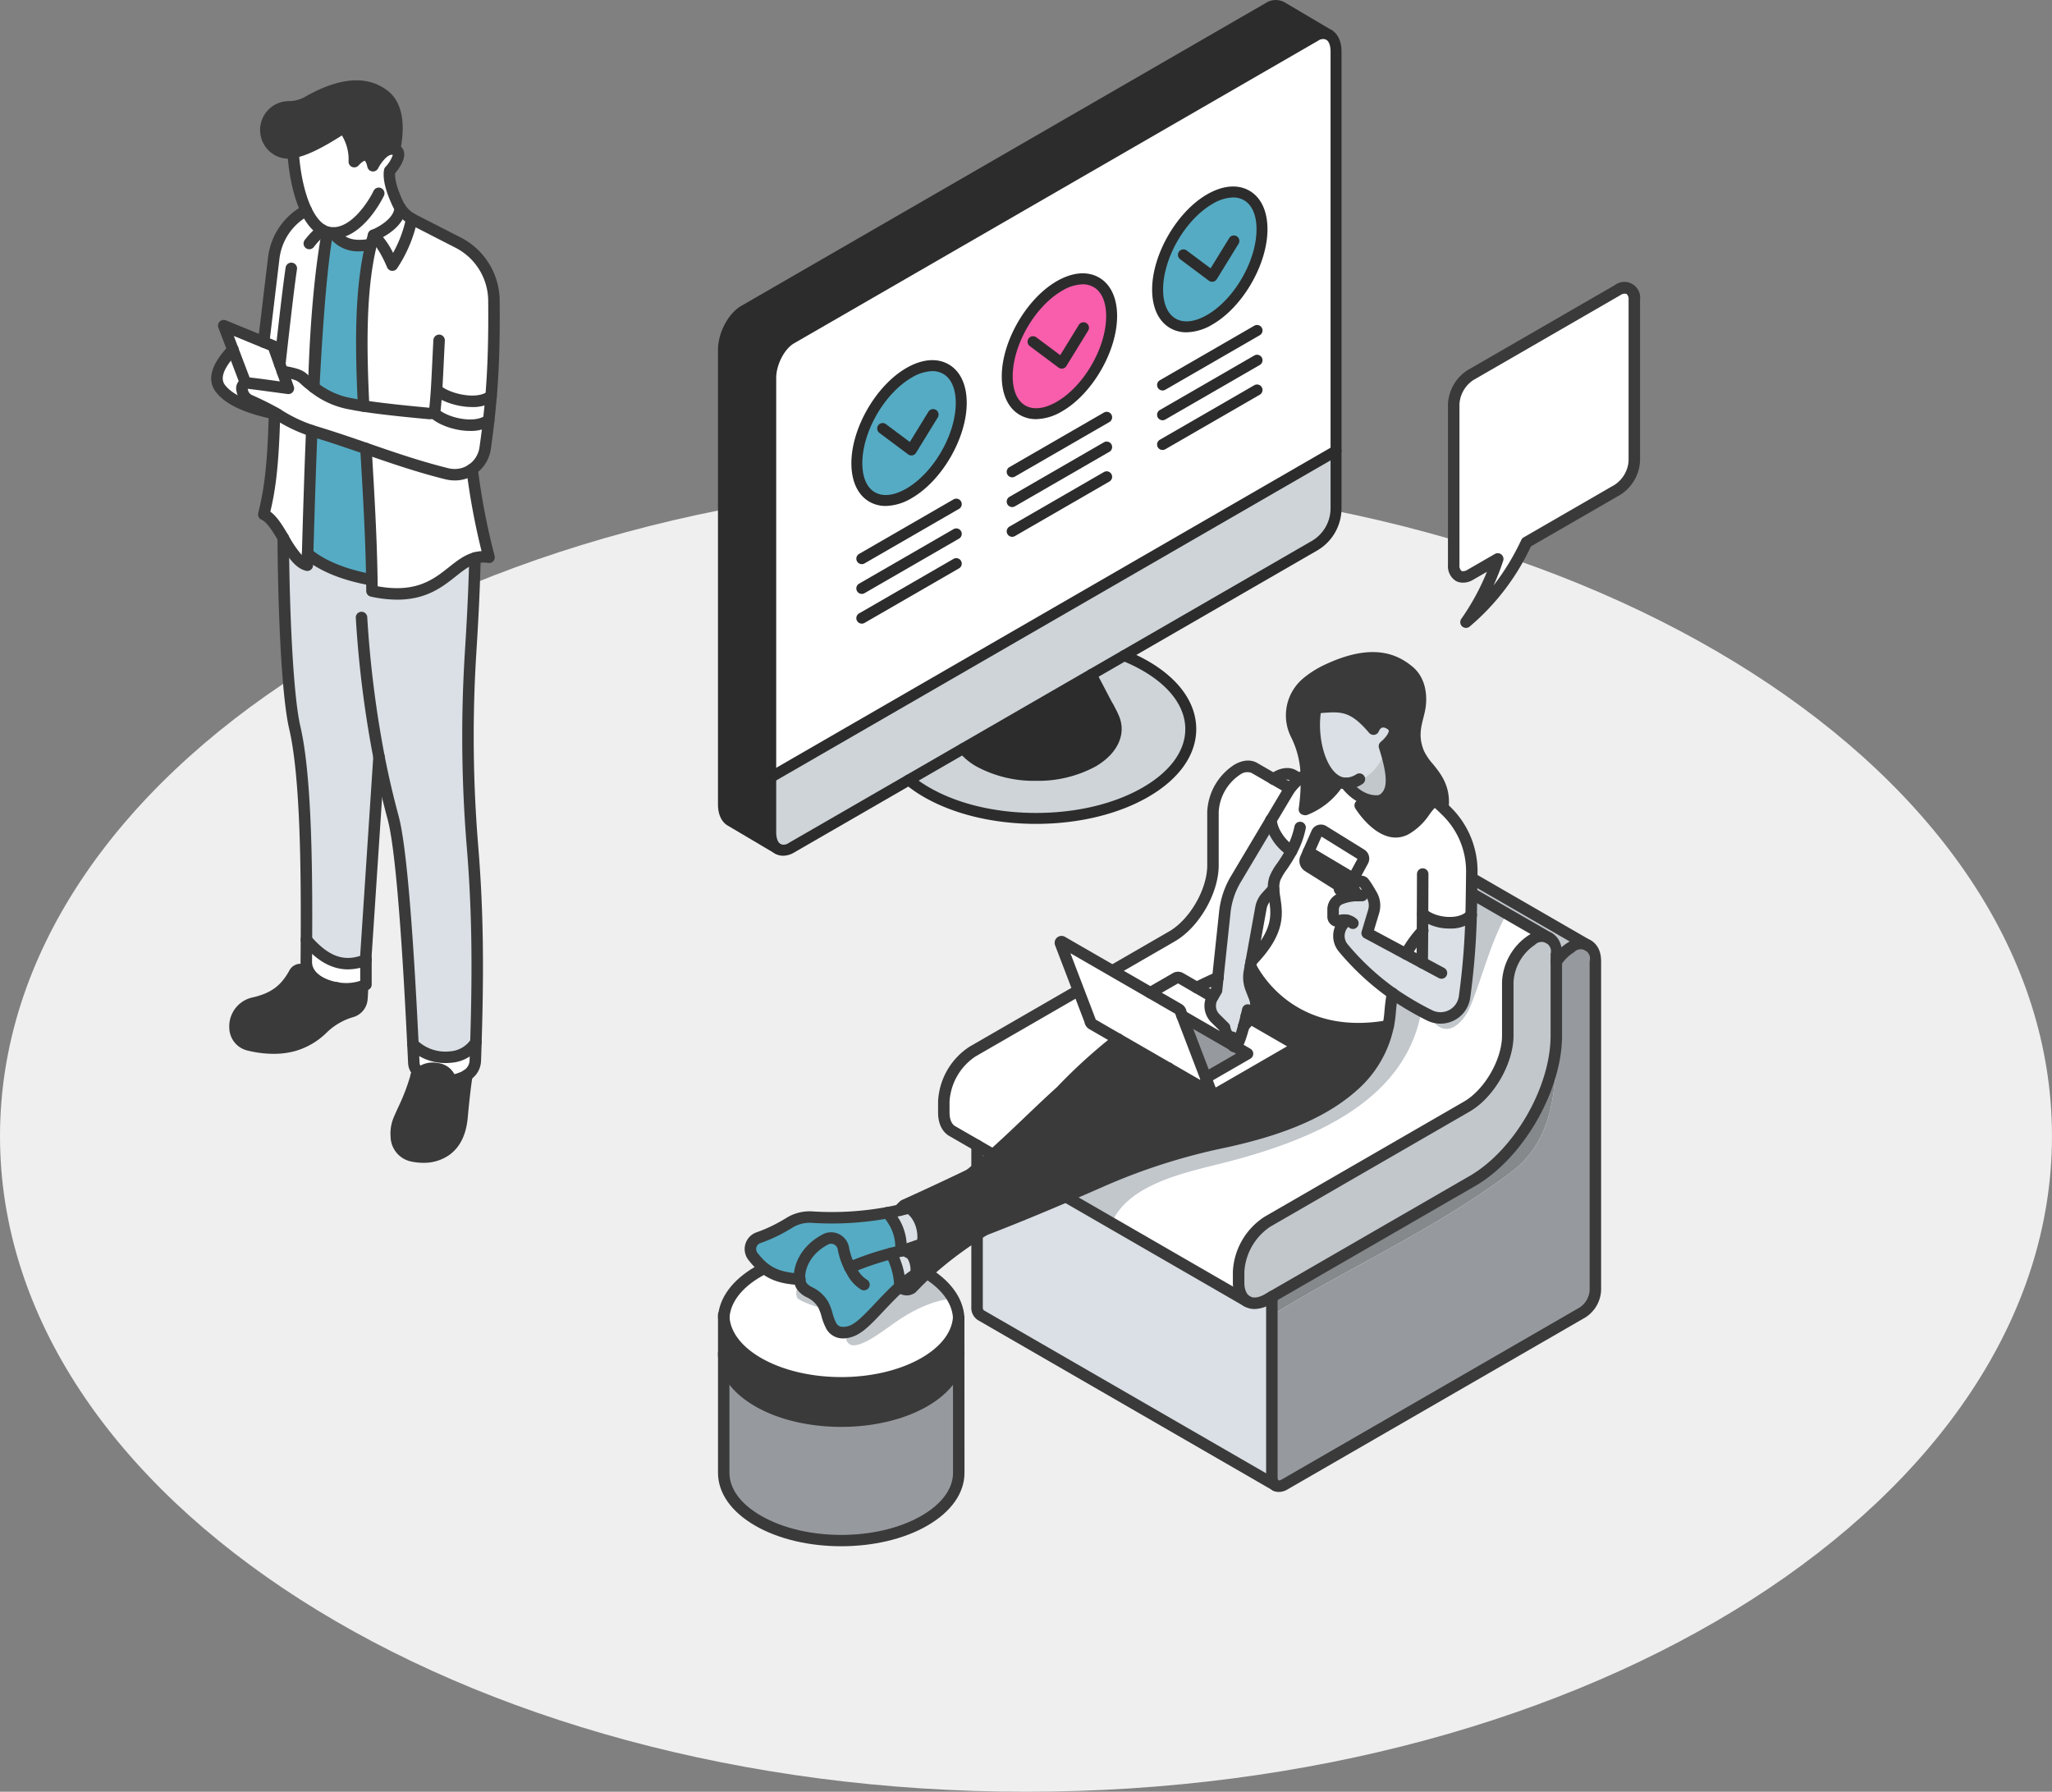 <svg xmlns="http://www.w3.org/2000/svg" width="536.504" height="468.407" viewBox="0 0 536.504 468.407">
  <rect x="0" y="0" width="536.504" height="468.407" fill="#808080" stroke="none"/>
  <g id="Grupo_6496" data-name="Grupo 6496" transform="translate(-1000.621 -4605.001)">
    <path id="Trazado_20768" data-name="Trazado 20768" d="M268.252,0C416.4,0,536.5,76.738,536.5,171.4S416.4,342.8,268.252,342.8,0,266.059,0,171.4,120.1,0,268.252,0Z" transform="translate(1000.621 4730.611)" fill="#efefef"/>
    <g id="Grupo_5741" data-name="Grupo 5741" transform="translate(-1540.344 2792.6)">
      <g id="Grupo_5663" data-name="Grupo 5663">
        <g id="Grupo_5661" data-name="Grupo 5661">
          <path id="Trazado_21219" data-name="Trazado 21219" d="M2791.637,2166.431v30.991c0,4.536-3,9.082-9,12.54-12,6.933-31.454,6.933-43.45,0-6.006-3.458-9.007-8-9.007-12.54v-31.2c0,4.54,3,9.076,9.007,12.545,12,6.927,31.449,6.927,43.45,0C2788.546,2175.357,2791.546,2170.9,2791.637,2166.431Z" fill="#969a9e"/>
          <path id="Trazado_21220" data-name="Trazado 21220" d="M2791.637,2157.6v8.83c-.091,4.47-3.091,8.926-9,12.334-12,6.927-31.454,6.927-43.45,0-6.006-3.469-9.007-8-9.007-12.545,0,0,.008-9.243.023-9.45.257,4.33,3.249,8.614,8.984,11.926,12,6.928,31.449,6.928,43.45,0,5.709-3.292,8.7-7.561,8.982-11.875.015.191.02.377.02.568Z" fill="#3a3a3a"/>
          <path id="Trazado_21221" data-name="Trazado 21221" d="M2762.138,2162.162c-.935-8.419-7.483-7.016-12.629-10.29a2.985,2.985,0,0,1,0-2.806c4.451-2.893,9.427-5.787,13.174-9.385-8.445-.28-17.051,1.439-23.5,5.163-5.729,3.307-8.721,7.6-8.978,11.926.257,4.33,3.249,8.614,8.984,11.926,12,6.928,31.449,6.928,43.45,0,5.709-3.292,8.7-7.561,8.982-11.875a11.29,11.29,0,0,0-1.512-4.961c-5.325.491-10.463,3.051-14.87,6.093C2771.071,2160.827,2763.074,2167.307,2762.138,2162.162Z" fill="#fff"/>
          <path id="Trazado_21222" data-name="Trazado 21222" d="M2782.635,2144.844c-5.549-3.2-12.691-4.921-19.952-5.163-3.747,3.6-8.723,6.492-13.174,9.385a2.985,2.985,0,0,0,0,2.806c5.146,3.274,11.694,1.871,12.629,10.29.936,5.145,8.933-1.335,13.1-4.209,4.407-3.042,9.545-5.6,14.87-6.093A19.566,19.566,0,0,0,2782.635,2144.844Z" fill="#c2c7cc"/>
        </g>
        <g id="Grupo_5662" data-name="Grupo 5662">
          <path id="Trazado_21223" data-name="Trazado 21223" d="M2760.908,2185.43c-8.14,0-16.278-1.788-22.473-5.366-6.292-3.634-9.757-8.55-9.757-13.844a1.5,1.5,0,0,1,3,0c0,4.177,2.933,8.171,8.257,11.246,11.564,6.677,30.382,6.677,41.95,0,5.238-3.021,8.169-6.951,8.252-11.065a1.5,1.5,0,1,1,3,.06c-.106,5.207-3.569,10.038-9.753,13.6S2769.046,2185.43,2760.908,2185.43Z" fill="#3a3a3a"/>
          <path id="Trazado_21224" data-name="Trazado 21224" d="M2760.909,2216.631c-8.141,0-16.279-1.789-22.474-5.369-6.291-3.623-9.745-8.539-9.745-13.84v-40.751c.333-5.034,3.8-9.7,9.739-13.126,12.4-7.154,32.562-7.154,44.956,0,5.935,3.425,9.39,8.1,9.729,13.176,0,.066.015.241.023,40.7,0,5.3-3.464,10.216-9.753,13.841C2777.188,2214.841,2769.046,2216.63,2760.909,2216.631Zm0-75.5c-7.6,0-15.2,1.669-20.979,5.007-5.045,2.913-7.966,6.722-8.233,10.726-.012.174-.018.347-.018.521v40.032c0,4.182,2.932,8.175,8.256,11.241,11.564,6.682,30.383,6.683,41.951,0,5.321-3.067,8.252-7.06,8.252-11.242,0-13.762-.011-39.951-.02-40.566-.267-3.977-3.192-7.8-8.232-10.713C2776.1,2142.8,2768.5,2141.136,2760.908,2141.136ZM2730.2,2156.77Z" fill="#3a3a3a"/>
          <path id="Trazado_21225" data-name="Trazado 21225" d="M2760.909,2175.362c-8.141,0-16.278-1.789-22.474-5.367-5.944-3.434-9.4-8.1-9.733-13.126-.016-.239-.024-.479-.024-.718a1.5,1.5,0,0,1,3,0c0,.173.006.347.018.52.263,4,3.19,7.81,8.239,10.727,11.564,6.677,30.384,6.676,41.95,0,5.048-2.91,7.972-6.7,8.234-10.675l.016-.331,1.5-.028,1.5.141c-.006.137-.011.277-.019.413-.331,5.008-3.786,9.652-9.73,13.079C2777.188,2173.573,2769.046,2175.361,2760.909,2175.362Z" fill="#3a3a3a"/>
        </g>
      </g>
      <g id="Grupo_5666" data-name="Grupo 5666">
        <g id="Grupo_5664" data-name="Grupo 5664">
          <path id="Trazado_21226" data-name="Trazado 21226" d="M2947.751,2085.873c-1.169,13.4-10.519,28.744-21.847,35.286l-52.285,30.186a5.363,5.363,0,0,0-.121,1.083v3.79c20.379-12.611,42.057-22.11,62.169-37.087C2946.488,2111.261,2947.884,2098.563,2947.751,2085.873Z" fill="#85898c"/>
          <path id="Trazado_21227" data-name="Trazado 21227" d="M2956.228,2059.6c-1.139-.669-2.725-.573-4.472.439a12.3,12.3,0,0,0-3.88,3.781v19.291c0,.91-.044,1.833-.125,2.765.133,12.69-1.263,25.388-12.084,33.258-20.112,14.977-41.79,24.476-62.169,37.087v42.348a2.358,2.358,0,0,0,.929,2.123l.044.027a2.327,2.327,0,0,0,2.349-.232l77.938-44.994a7.347,7.347,0,0,0,3.322-5.754v-86.052C2958.08,2061.672,2957.372,2060.254,2956.228,2059.6Z" fill="#969a9e"/>
          <path id="Trazado_21228" data-name="Trazado 21228" d="M2956.228,2059.6c-1.139-.669-2.725-.573-4.472.439a12.3,12.3,0,0,0-3.88,3.781v-2.045c0-2.023-.713-3.445-1.863-4.1l-72.106-41.632c.254-.182.513-.35.774-.5,1.739-1.019,3.327-1.1,4.472-.442Z" fill="#c2c7cc"/>
          <path id="Trazado_21229" data-name="Trazado 21229" d="M2947.876,2063.817v19.291c0,13.984-9.856,31.053-21.972,38.051l-53.55,30.915c-2.079,1.2-3.969,1.316-5.334.526l-.1-.061c-1.31-.813-2.117-2.482-2.117-4.826v-2.852a16.727,16.727,0,0,1,7.551-13.084l52.1-30.08c5.914-3.411,10.723-11.746,10.723-18.573V2069.1a14.055,14.055,0,0,1,6.346-10.994c1.752-1.006,3.339-1.1,4.488-.438s1.863,2.08,1.863,4.1Z" fill="#c2c7cc"/>
          <path id="Trazado_21230" data-name="Trazado 21230" d="M2858.491,2092.938c22.451-10.758,30.871-34.612,40.225-55.66a23.732,23.732,0,0,1,3.02-5.175l-32.8-18.935c-1.15-.663-2.736-.569-4.483.442a14.033,14.033,0,0,0-6.351,10.995v14.017c0,6.832-4.809,15.162-10.724,18.578l-52.1,30.081a16.716,16.716,0,0,0-7.55,13.078v2.858c0,2.4.845,4.1,2.216,4.881l18.087,10.443C2821.463,2105.043,2841.238,2101.153,2858.491,2092.938Z" fill="#fff"/>
          <path id="Trazado_21231" data-name="Trazado 21231" d="M2901.736,2032.1a23.732,23.732,0,0,0-3.02,5.175c-9.354,21.048-17.774,44.9-40.225,55.66-17.253,8.215-37.028,12.1-50.46,25.6l23.6,13.623c3.9-9.227,16.544-12.558,25.929-14.9,25.257-6.081,54.257-16.838,55.66-45.838a12.346,12.346,0,0,0,3.274,8.887c3.742,3.274,7.484-1.4,8.887-4.677,3.218-7.9,5.338-16.9,9.566-24.359Z" fill="#c2c7cc"/>
          <path id="Trazado_21232" data-name="Trazado 21232" d="M2934.943,2051.273c-4.228,7.463-6.348,16.46-9.566,24.359-1.4,3.274-5.145,7.951-8.887,4.677a12.346,12.346,0,0,1-3.274-8.887c-1.4,29-30.4,39.757-55.66,45.838-9.385,2.346-22.031,5.677-25.929,14.9l35.293,20.375c-1.31-.813-2.117-2.482-2.117-4.826v-2.852a16.727,16.727,0,0,1,7.551-13.084l52.1-30.08c5.914-3.411,10.723-11.746,10.723-18.573V2069.1a14.055,14.055,0,0,1,6.346-10.994c1.752-1.006,3.339-1.1,4.488-.438Z" fill="#fff"/>
          <path id="Trazado_21233" data-name="Trazado 21233" d="M2874.427,2200.689,2797.4,2156.22a2.341,2.341,0,0,1-.973-2.15v-42.23l70.6,40.76c1.365.79,3.255.674,5.334-.526l1.265-.729a5.363,5.363,0,0,0-.121,1.083v46.138A2.358,2.358,0,0,0,2874.427,2200.689Z" fill="#dae0e5"/>
        </g>
        <g id="Grupo_5665" data-name="Grupo 5665">
          <path id="Trazado_21234" data-name="Trazado 21234" d="M2874.425,2202.189a1.5,1.5,0,0,1-.787-.223,3.838,3.838,0,0,1-1.64-3.4v-46.138a6.885,6.885,0,0,1,.153-1.389,1.5,1.5,0,0,1,2.937.612,3.911,3.911,0,0,0-.09.777v46.138c0,.539.15.807.221.85a1.5,1.5,0,0,1-.794,2.773Z" fill="#3a3a3a"/>
          <path id="Trazado_21235" data-name="Trazado 21235" d="M2875.33,2202.436a3.178,3.178,0,0,1-1.609-.421,1.5,1.5,0,0,1,1.5-2.6c.057.032.344.062.85-.231l77.939-44.994a5.878,5.878,0,0,0,2.571-4.455v-86.052a2.414,2.414,0,0,0-4.071-2.35,10.879,10.879,0,0,0-3.389,3.323,1.5,1.5,0,0,1-2.486-1.68,13.717,13.717,0,0,1,4.373-4.24c2.144-1.24,4.32-1.4,5.974-.438,1.675.973,2.6,2.886,2.6,5.385v86.052a8.888,8.888,0,0,1-4.07,7.053l-77.939,44.994A4.5,4.5,0,0,1,2875.33,2202.436Z" fill="#3a3a3a"/>
          <path id="Trazado_21236" data-name="Trazado 21236" d="M2868.985,2154.609a5.355,5.355,0,0,1-2.716-.711c-.026-.015-.053-.031-.077-.048s-.042-.023-.062-.036c-1.823-1.131-2.827-3.3-2.827-6.1v-2.852a18.11,18.11,0,0,1,8.3-14.382l52.1-30.081c5.407-3.118,9.973-11.028,9.973-17.274V2069.1a15.483,15.483,0,0,1,7.095-12.293c2.18-1.252,4.306-1.405,5.988-.438s2.614,2.887,2.614,5.4v21.336c0,14.462-10.192,32.114-22.721,39.35l-53.551,30.915A8.326,8.326,0,0,1,2868.985,2154.609Zm-1.237-3.321.023.013c.926.535,2.323.345,3.833-.526l53.551-30.915c11.7-6.758,21.221-23.245,21.221-36.752v-21.336a2.433,2.433,0,0,0-4.1-2.364,12.585,12.585,0,0,0-5.593,9.693v14.023c0,7.31-5.146,16.224-11.474,19.872l-52.1,30.081a15.292,15.292,0,0,0-6.8,11.784v2.852c0,1.7.513,3,1.407,3.551A.4.4,0,0,1,2867.748,2151.288Z" fill="#3a3a3a"/>
          <path id="Trazado_21237" data-name="Trazado 21237" d="M2874.47,2202.217a1.486,1.486,0,0,1-.749-.2l-77.076-44.5a3.814,3.814,0,0,1-1.723-3.449v-42.23a1.5,1.5,0,0,1,3,0v42.23c0,.589.169.82.229.855l77.068,44.491a1.5,1.5,0,0,1-.749,2.8Z" fill="#3a3a3a"/>
          <path id="Trazado_21238" data-name="Trazado 21238" d="M2956.227,2061.1a1.5,1.5,0,0,1-.751-.2l-77.073-44.5a3.08,3.08,0,0,0-2.964.438c-.222.13-.443.274-.66.429a1.5,1.5,0,1,1-1.744-2.44q.438-.313.887-.577c2.127-1.246,4.307-1.41,5.978-.449l77.08,44.508a1.5,1.5,0,0,1-.753,2.8Z" fill="#3a3a3a"/>
          <path id="Trazado_21239" data-name="Trazado 21239" d="M2867.019,2154.1a1.491,1.491,0,0,1-.75-.2l-77.075-44.5c-1.911-1.094-2.966-3.29-2.966-6.179v-2.858a18.1,18.1,0,0,1,8.3-14.377l52.1-30.08c5.406-3.123,9.974-11.035,9.974-17.28V2024.6a15.461,15.461,0,0,1,7.1-12.294c2.17-1.257,4.293-1.415,5.982-.442l77.074,44.5a1.5,1.5,0,0,1-1.5,2.6l-77.077-44.5a3.115,3.115,0,0,0-2.982.442,12.565,12.565,0,0,0-5.6,9.7v14.017c0,7.307-5.148,16.224-11.474,19.877l-52.1,30.081a15.285,15.285,0,0,0-6.8,11.779v2.858c0,1.742.532,3.047,1.461,3.579l77.082,44.505a1.5,1.5,0,0,1-.752,2.8Z" fill="#3a3a3a"/>
        </g>
      </g>
      <g id="Grupo_5669" data-name="Grupo 5669">
        <g id="Grupo_5667" data-name="Grupo 5667">
          <path id="Trazado_21240" data-name="Trazado 21240" d="M2912.979,2051.33c0,1.421-.009,2.9-.02,4.372a30.085,30.085,0,0,0-4.389,6.086l-10.154-5.45,1.7-5.671a5.434,5.434,0,0,0-.492-4.256,18.446,18.446,0,0,0-2.277-3.46c-.4-.249-1.537-.194-3.151.259l3.117-5.754a1.256,1.256,0,0,0-.442-1.664l-9.927-6.152a1.168,1.168,0,0,0-1.686.525l-2.919,6.622a1.666,1.666,0,0,0,.636,2.084l8.485,5.329a.556.556,0,0,0,.149,1.044,10.951,10.951,0,0,0,3.383-.149l1.011,1.418a11.76,11.76,0,0,0-4.665.9,2.983,2.983,0,0,0-1.829,2.747v1.874a1.18,1.18,0,0,0,.486.956,1.165,1.165,0,0,0,1.056.16,4.073,4.073,0,0,1,1.968-.182l-.769.862a4.889,4.889,0,0,0-.055,6.412,67.229,67.229,0,0,0,12.846,11.875c-.282,1.586-.487,3.226-.614,4.9a28.385,28.385,0,0,1-.5,3.577c-20.463,3.664-31.368-7.54-35.376-14.482-.226-.393-.442-.8-.646-1.2l.226-1.238c9.054-9.325,6.02-14.283,5.826-18.887a7.616,7.616,0,0,1,.326-2.687c.531-1.647,2.593-3.9,4.35-7.208a12.163,12.163,0,0,1-4-4.189,9.386,9.386,0,0,1-1.355-3.894l4.356-7.3a12.066,12.066,0,0,1,4.877-4.582,51.989,51.989,0,0,1-.5,9.059l.249.05s5.98-2.2,8.661-7.247a5.01,5.01,0,0,0,1.891.415c2.3,3.128,5.77,5.118,9.241,4.488a13.5,13.5,0,0,1-5.455,1.26s5.892,9.552,12.05,6.164c4.566-2.521,5.4-7.1,7.831-7.182,1.05.918,2.052,1.875,2.992,2.826a21.816,21.816,0,0,1,6.312,15.587c-.039,3.732-.177,11.281-.177,11.281C2922.765,2054.7,2915.964,2053.928,2912.979,2051.33Z" fill="#fff"/>
          <path id="Trazado_21241" data-name="Trazado 21241" d="M2896,2046.513l-1.011-1.418a10.951,10.951,0,0,1-3.383.149.556.556,0,0,1-.149-1.044l.022-.011a21.393,21.393,0,0,1,2.714-.979c1.614-.453,2.747-.508,3.151-.259a18.446,18.446,0,0,1,2.277,3.46,5.434,5.434,0,0,1,.492,4.256l-1.7,5.671,14.388,7.728c.083-2.482.175-11.315.175-12.736,2.985,2.6,9.786,3.371,12.621.292a190.243,190.243,0,0,1-1.724,21.415,6.354,6.354,0,0,1-9.154,4.8,77.929,77.929,0,0,1-9.684-5.714,67.229,67.229,0,0,1-12.846-11.875,4.889,4.889,0,0,1,.055-6.412l.769-.862a4.073,4.073,0,0,0-1.968.182,1.165,1.165,0,0,1-1.056-.16,1.18,1.18,0,0,1-.486-.956v-1.874a2.983,2.983,0,0,1,1.829-2.747A11.76,11.76,0,0,1,2896,2046.513Z" fill="#dae0e5"/>
          <path id="Trazado_21242" data-name="Trazado 21242" d="M2916.473,2021.928c-2.427.077-3.265,4.661-7.831,7.182-6.158,3.388-12.05-6.164-12.05-6.164a13.5,13.5,0,0,0,5.455-1.26c3.378-1.829,3.527-5.881.885-14.189,0,0,4.731-3.836,1.514-5.8a2.752,2.752,0,0,0-4.372,1.338c-5.174-6.086-8.026-6.147-13.719-5.727a1.733,1.733,0,0,0-1.592,1.52c-.879,7.335,1.592,15.986,6.152,17.959-2.681,5.047-8.661,7.247-8.661,7.247l-.249-.05a51.989,51.989,0,0,0,.5-9.059,25.413,25.413,0,0,0-2.655-10.508,11.165,11.165,0,0,1,2.919-13.615,24.4,24.4,0,0,1,5.063-3.194c12.453-5.915,18.368-2.333,21.5.265s3.405,7.081,2.692,10.309-2.062,6.362-.183,11.022c1.614,3.99,6.711,6.467,6.451,13.348A3.215,3.215,0,0,0,2916.473,2021.928Z" fill="#3a3a3a"/>
          <path id="Trazado_21243" data-name="Trazado 21243" d="M2912.959,2055.7c-.022,2.941-.072,5.882-.155,8.364l-4.234-2.278A30.085,30.085,0,0,1,2912.959,2055.7Z" fill="#fff"/>
          <path id="Trazado_21244" data-name="Trazado 21244" d="M2903.269,2008.6c-.108-.361-.217-.721-.337-1.1,0,0,4.731-3.836,1.514-5.8a2.752,2.752,0,0,0-4.372,1.338c-5.174-6.086-8.026-6.147-13.719-5.727a1.733,1.733,0,0,0-1.592,1.52c-.879,7.335,1.592,15.986,6.152,17.959a5.01,5.01,0,0,0,1.891.415c.065.089.135.175.2.262a7.777,7.777,0,0,0,1.5-.295C2899.01,2015.937,2901.722,2012.558,2903.269,2008.6Z" fill="#dae0e5"/>
          <path id="Trazado_21245" data-name="Trazado 21245" d="M2894.507,2017.165a7.777,7.777,0,0,1-1.5.295c2.3,2.975,5.667,4.838,9.038,4.226,3.224-1.746,3.5-5.526,1.222-13.089C2901.722,2012.558,2899.01,2015.937,2894.507,2017.165Z" fill="#c2c7cc"/>
          <path id="Trazado_21246" data-name="Trazado 21246" d="M2903.921,2080.593a28.457,28.457,0,0,1-8.357,14.968c-8.656,8.159-21.265,12.62-35.321,15.571a159,159,0,0,0-30.932,9.911c-9.822,4.317-21.17,9.143-31.015,12.907a167.34,167.34,0,0,1-16.931,5.7,7.085,7.085,0,0,0,.758-2.062c.729-3.422-.652-7.645-3.488-9.408a5.592,5.592,0,0,0-1.321-.6,2.275,2.275,0,0,1,.188-.144c6.384-2.891,12.028-5.533,17.074-7.971,11.669-5.632,20.181-10.17,27.466-14.1,2.654-1.277,5.229-2.692,7.778-4.168,2.995-1.725,5.953-3.527,8.943-5.257.569-.326,4.1-2.332,7.689-4.278l11.541,6.661a1.254,1.254,0,0,0,1.117-.05l20.761-11.984c.326-.193.365-.481.083-.647l-12.044-6.953.049-.055a5.308,5.308,0,0,0,.99-5.484l-.89-2.272a8.112,8.112,0,0,1-.437-4.438l.277-1.526c.2.4.42.807.646,1.2C2872.553,2073.053,2883.458,2084.257,2903.921,2080.593Z" fill="#3a3a3a"/>
          <path id="Trazado_21247" data-name="Trazado 21247" d="M2896.868,2035.792a1.256,1.256,0,0,1,.442,1.664l-2.515,4.643-11.723-6.981,2.183-4.953a1.168,1.168,0,0,1,1.686-.525Z" fill="#fff"/>
          <path id="Trazado_21248" data-name="Trazado 21248" d="M2894.795,2042.1l-.6,1.111a21.393,21.393,0,0,0-2.714.979l-.022.011-8.485-5.329a1.666,1.666,0,0,1-.636-2.084l.736-1.669Z" fill="#3a3a3a"/>
          <path id="Trazado_21249" data-name="Trazado 21249" d="M2879.954,2085.639c.282.166.243.454-.083.647l-20.761,11.984a1.254,1.254,0,0,1-1.117.05l-1.033-.6c.287.16.514.027.514-.3l-1.25-3.261,10.912-6.3-3.284-1.9a1.254,1.254,0,0,0,.432-.293c.545-.516,1.273-2.847,1.865-5.035l1.761-1.957Z" fill="#fff"/>
          <path id="Trazado_21250" data-name="Trazado 21250" d="M2866.815,2078.056c-.182.735-.407,1.647-.666,2.587-.592,2.188-1.32,4.519-1.865,5.035a1.254,1.254,0,0,1-.432.293l-.547-.315a4.808,4.808,0,0,1-.143-2.089c-1.692-.045-2.018-2.565-2.018-2.565l-2.4-2.371a4.587,4.587,0,0,1-.713-5.633l1-1.675,2.173-20.507a21.039,21.039,0,0,1,2.835-8.518l9.231-15.49a9.386,9.386,0,0,0,1.355,3.894,12.163,12.163,0,0,0,4,4.189c-1.757,3.306-3.819,5.561-4.35,7.208a7.616,7.616,0,0,0-.326,2.687l-1.852,2.028a5.958,5.958,0,0,0-1.459,2.941l-3.018,16.682a8.112,8.112,0,0,0,.437,4.438l.89,2.272a5.308,5.308,0,0,1-.99,5.484l-.049.055Z" fill="#dae0e5"/>
          <path id="Trazado_21251" data-name="Trazado 21251" d="M2867.91,2078.686l-1.761,1.957c.259-.94.484-1.852.666-2.587Z" fill="#fff"/>
          <path id="Trazado_21252" data-name="Trazado 21252" d="M2867.136,2087.867l-10.912,6.3L2850.05,2078l13.255,7.656c.116.265.293.4.547.315Z" fill="#969a9e"/>
          <path id="Trazado_21253" data-name="Trazado 21253" d="M2863.3,2085.656l.547.315C2863.6,2086.054,2863.421,2085.921,2863.3,2085.656Z" fill="#fff"/>
          <path id="Trazado_21254" data-name="Trazado 21254" d="M2863.3,2085.656,2850.05,2078l-.331-.862a1.157,1.157,0,0,0-.514-.9l-7.479-4.317,6.638-3.831a1.236,1.236,0,0,1,1.117-.05l8.557,4.942-.006.011a4.587,4.587,0,0,0,.713,5.633l2.4,2.371s.326,2.52,2.018,2.565A4.808,4.808,0,0,0,2863.3,2085.656Z" fill="#fff"/>
          <path id="Trazado_21255" data-name="Trazado 21255" d="M2859.387,2067.957l-.355,3.366-.994,1.664-4.188-2.416C2855.7,2069.637,2857.563,2068.769,2859.387,2067.957Z" fill="#fff"/>
          <path id="Trazado_21256" data-name="Trazado 21256" d="M2856.224,2094.163l1.25,3.261c0,.326-.227.459-.514.3l-30.473-17.595a1.135,1.135,0,0,1-.52-.9l-7.755-20.28c0-.332.232-.47.519-.3l30.474,17.589a1.157,1.157,0,0,1,.514.9Z" fill="#fff"/>
          <path id="Trazado_21257" data-name="Trazado 21257" d="M2833.335,2084.086l13.117,7.573c-3.588,1.946-7.12,3.952-7.689,4.278-2.99,1.73-5.948,3.532-8.943,5.257-2.549,1.476-5.124,2.891-7.778,4.168-7.285,3.93-15.8,8.468-27.466,14.1,9.309-7.683,16.334-15.079,23.785-21.778A136.677,136.677,0,0,1,2833.335,2084.086Z" fill="#3a3a3a"/>
          <path id="Trazado_21258" data-name="Trazado 21258" d="M2781.365,2139.649a169.925,169.925,0,0,0,16.931-5.7c-12.818,8.075-17.641,13.976-18.945,15.142a12.161,12.161,0,0,0,1.086-3.612,7.118,7.118,0,0,0-.724-4.494,5.1,5.1,0,0,0-.752-1.006,9.119,9.119,0,0,0,1.476-.1C2780.735,2139.8,2781.045,2139.731,2781.365,2139.649Z" fill="#3a3a3a"/>
          <path id="Trazado_21259" data-name="Trazado 21259" d="M2778.635,2128.179c2.836,1.763,4.217,5.986,3.488,9.408-1.531.536-3.069,1.076-4.627,1.561-.282.088-.563.175-.851.257a1.379,1.379,0,0,1-.144.039,12.73,12.73,0,0,0-1.769-7.6,15.9,15.9,0,0,0-1.719-2.413c1.062-.193,2.111-.416,3.146-.648Q2777.408,2128.5,2778.635,2128.179Z" fill="#dae0e5"/>
          <path id="Trazado_21260" data-name="Trazado 21260" d="M2782.123,2137.587a7.085,7.085,0,0,1-.758,2.062c-.32.083-.63.154-.928.226a8.9,8.9,0,0,1-1.476.1,3,3,0,0,1-1.465-.832C2779.055,2138.667,2780.592,2138.123,2782.123,2137.587Z" fill="#3a3a3a"/>
          <path id="Trazado_21261" data-name="Trazado 21261" d="M2779.713,2140.986a7.118,7.118,0,0,1,.724,4.494,32.863,32.863,0,0,0-4.179,3.261,19.085,19.085,0,0,0-2.31-8.651c1.238-.326,2.658-.673,2.7-.685.288-.082.569-.169.851-.257a3.013,3.013,0,0,0,1.465.832A5.1,5.1,0,0,1,2779.713,2140.986Z" fill="#dae0e5"/>
          <path id="Trazado_21262" data-name="Trazado 21262" d="M2780.437,2145.48a12.161,12.161,0,0,1-1.086,3.612,1.82,1.82,0,0,1-.224.174,2.538,2.538,0,0,1-2.943-.458c.022-.022.051-.045.074-.067A28.282,28.282,0,0,1,2780.437,2145.48Z" fill="#3a3a3a"/>
          <path id="Trazado_21263" data-name="Trazado 21263" d="M2777.314,2127.577a5.592,5.592,0,0,1,1.321.6c-.818.216-1.642.422-2.476.6A5.3,5.3,0,0,1,2777.314,2127.577Z" fill="#3a3a3a"/>
          <path id="Trazado_21264" data-name="Trazado 21264" d="M2773.948,2140.09a76.871,76.871,0,0,0-10.774,3.666,17.559,17.559,0,0,1-1.7-5.008,3.251,3.251,0,0,0-1.791-2.366,3.2,3.2,0,0,0-2.968.072c-.156.087-.321.176-.487.271-4.831,2.765-6.478,7.274-6.19,10.126-5.716-.387-8.844-1.647-12.227-6.014a3.124,3.124,0,0,1,1.448-4.859,39.887,39.887,0,0,0,6.915-3.206c1.332-.768.795-.464,1.188-.707a10.072,10.072,0,0,1,5.964-1.47,80.679,80.679,0,0,0,19.689-1.164,15.9,15.9,0,0,1,1.719,2.413,12.73,12.73,0,0,1,1.769,7.6C2776.076,2139.56,2775.186,2139.764,2773.948,2140.09Z" fill="#55abc3"/>
          <path id="Trazado_21265" data-name="Trazado 21265" d="M2763.174,2143.756a76.871,76.871,0,0,1,10.774-3.666,19.085,19.085,0,0,1,2.31,8.651c-.022.022-.051.045-.074.067-4.489,4.28-8.5,9.3-11.418,10.977-2.255,1.305-5.074,1.648-6.472-.779-.94-1.631-1.222-4.03-2.145-5.633-1.747-3.018-4.6-3.073-5.627-4.858a4.089,4.089,0,0,1-.486-1.664c-.288-2.852,1.359-7.361,6.19-10.126.166-.1.331-.184.487-.271a3.2,3.2,0,0,1,2.968-.072,3.251,3.251,0,0,1,1.791,2.366A17.559,17.559,0,0,0,2763.174,2143.756Z" fill="#55abc3"/>
        </g>
        <g id="Grupo_5668" data-name="Grupo 5668">
          <path id="Trazado_21266" data-name="Trazado 21266" d="M2863.711,2087.5a1.955,1.955,0,0,1-1.776-1.229,4.489,4.489,0,0,1-.313-1.629,4.6,4.6,0,0,1-1.867-2.9l-2.064-2.041a6.07,6.07,0,0,1-.945-7.473l.83-1.388.319-3.038a1.5,1.5,0,0,1,2.984.316l-.354,3.365a1.517,1.517,0,0,1-.2.613l-1,1.674a3.081,3.081,0,0,0,.479,3.795l2.4,2.373a1.5,1.5,0,0,1,.432.874c.083.586.411,1.254.57,1.258a1.5,1.5,0,0,1,.879.315c.178-.564.384-1.264.622-2.135.252-.926.479-1.823.656-2.547.227-.931.366-1.574.366-1.574a1.5,1.5,0,0,1,2.934.632s-.145.669-.386,1.654c-.183.747-.415,1.671-.676,2.625-1.092,4-1.7,5.182-2.281,5.73a2.652,2.652,0,0,1-.982.625A1.956,1.956,0,0,1,2863.711,2087.5Zm.976-2.435Z" fill="#3a3a3a"/>
          <path id="Trazado_21267" data-name="Trazado 21267" d="M2859.389,2069.457c-.053,0-.106,0-.16-.008a1.5,1.5,0,0,1-1.334-1.65l1.818-17.141a22.7,22.7,0,0,1,3.038-9.126l9.232-15.492a1.5,1.5,0,1,1,2.576,1.536l-9.231,15.49a19.711,19.711,0,0,0-2.632,7.909l-1.817,17.14A1.5,1.5,0,0,1,2859.389,2069.457Z" fill="#3a3a3a"/>
          <path id="Trazado_21268" data-name="Trazado 21268" d="M2873.27,2028.308a1.5,1.5,0,0,1-1.287-2.268l4.356-7.305a13.565,13.565,0,0,1,5.479-5.149,1.5,1.5,0,0,1,1.371,2.668,10.587,10.587,0,0,0-4.272,4.014l-4.358,7.308A1.5,1.5,0,0,1,2873.27,2028.308Z" fill="#3a3a3a"/>
          <path id="Trazado_21269" data-name="Trazado 21269" d="M2866.149,2082.142a1.5,1.5,0,0,1-1.115-2.5l1.81-2.012a3.784,3.784,0,0,0,.709-3.93l-.891-2.275a9.6,9.6,0,0,1-.515-5.254l3.017-16.68a7.43,7.43,0,0,1,1.827-3.684l1.853-2.03a1.5,1.5,0,0,1,2.215,2.023l-1.853,2.029a4.439,4.439,0,0,0-1.09,2.2L2869.1,2066.7a6.61,6.61,0,0,0,.355,3.619l.892,2.277a6.771,6.771,0,0,1-1.268,7.032l-1.813,2.014A1.5,1.5,0,0,1,2866.149,2082.142Z" fill="#3a3a3a"/>
          <path id="Trazado_21270" data-name="Trazado 21270" d="M2905.869,2031.358c-5.772,0-10.327-7.256-10.553-7.624a1.5,1.5,0,0,1,1.173-2.284,12.213,12.213,0,0,0,4.841-1.081c2.109-1.147,2.945-3.7.172-12.417a1.5,1.5,0,0,1,.486-1.62c1.018-.833,2.124-2.233,2.078-2.907,0-.059-.015-.215-.4-.452a1.835,1.835,0,0,0-1.361-.364,1.741,1.741,0,0,0-.818.935,1.516,1.516,0,0,1-1.151.956,1.5,1.5,0,0,1-1.4-.5c-4.9-5.761-7.27-5.586-12.467-5.2a.232.232,0,0,0-.213.2c-.855,7.141,1.6,14.8,5.247,16.4l.025.01a3.456,3.456,0,0,0,1.314.286,5.159,5.159,0,0,0,2.777-.9,1.5,1.5,0,0,1,1.589,2.544,7.937,7.937,0,0,1-4.433,1.355,6.522,6.522,0,0,1-1.171-.132,19.839,19.839,0,0,1-8.829,6.872,1.471,1.471,0,0,1-.813.063l-.248-.049a1.5,1.5,0,0,1-1.192-1.663,50.36,50.36,0,0,0,.487-8.8,23.8,23.8,0,0,0-2.5-9.912,12.617,12.617,0,0,1,3.313-15.441,26.028,26.028,0,0,1,5.371-3.391c12.845-6.1,19.336-2.654,23.1.467,3.617,3,4.025,8.055,3.2,11.787-.114.506-.24,1.007-.368,1.512-.669,2.637-1.3,5.127.112,8.626a14.647,14.647,0,0,0,2.326,3.451c1.971,2.426,4.423,5.445,4.231,10.515a1.5,1.5,0,0,1-2.3,1.209,1.759,1.759,0,0,0-.957-.387c-.45.017-1.162.984-1.851,1.92a16.411,16.411,0,0,1-5.312,5.076A7.174,7.174,0,0,1,2905.869,2031.358Zm-6.543-7.227c1.884,2.271,5.315,5.469,8.593,3.664a13.446,13.446,0,0,0,4.345-4.228c1.162-1.577,2.259-3.067,4.153-3.138.088,0,.176,0,.264,0-.424-2.722-1.9-4.542-3.45-6.448a17.008,17.008,0,0,1-2.779-4.219c-1.778-4.409-.959-7.638-.238-10.486.12-.477.24-.95.347-1.425.633-2.865.391-6.691-2.186-8.827-2-1.655-7.3-6.05-19.9-.066a23.062,23.062,0,0,0-4.755,3,9.631,9.631,0,0,0-2.526,11.788,27,27,0,0,1,2.808,11.1,46.928,46.928,0,0,1-.219,6.78,15.878,15.878,0,0,0,5.052-4.336c-4.457-3.325-6.377-11.837-5.56-18.647a3.239,3.239,0,0,1,2.97-2.838c5.5-.4,8.8-.372,13.687,4.811a3.932,3.932,0,0,1,1.356-.833,4.476,4.476,0,0,1,3.942.627,3.5,3.5,0,0,1,1.831,2.814c.127,1.924-1.4,3.75-2.41,4.742,2.213,7.25,2.644,12.57-1.886,15.035A11.32,11.32,0,0,1,2899.326,2024.131Z" fill="#3a3a3a"/>
          <path id="Trazado_21271" data-name="Trazado 21271" d="M2917.584,2080.014a7.861,7.861,0,0,1-3.538-.84,79.787,79.787,0,0,1-9.869-5.825,69.151,69.151,0,0,1-13.126-12.129,6.415,6.415,0,0,1,.073-8.38l.772-.866a1.5,1.5,0,1,1,2.24,2l-.768.862a3.4,3.4,0,0,0-.036,4.44,66.252,66.252,0,0,0,12.566,11.62,76.632,76.632,0,0,0,9.5,5.6,4.851,4.851,0,0,0,6.991-3.665,189.021,189.021,0,0,0,1.711-21.25,1.5,1.5,0,1,1,3,.084,191.907,191.907,0,0,1-1.738,21.58,7.846,7.846,0,0,1-7.777,6.77Z" fill="#3a3a3a"/>
          <path id="Trazado_21272" data-name="Trazado 21272" d="M2925.6,2053.122h-.042a1.5,1.5,0,0,1-1.458-1.541c.1-3.585.176-11.253.176-11.253a20.443,20.443,0,0,0-5.879-14.518c-.992-1-1.972-1.93-2.912-2.752a1.5,1.5,0,1,1,1.974-2.258c1,.869,2.029,1.845,3.072,2.9a23.468,23.468,0,0,1,6.745,16.659s-.078,7.695-.178,11.305A1.5,1.5,0,0,1,2925.6,2053.122Z" fill="#3a3a3a"/>
          <path id="Trazado_21273" data-name="Trazado 21273" d="M2894.684,2055.262a1.491,1.491,0,0,1-.968-.355,1.956,1.956,0,0,0-.953-.456,2.644,2.644,0,0,0-1.241.126,2.671,2.671,0,0,1-3.517-2.539v-1.874a4.471,4.471,0,0,1,2.749-4.13,13.426,13.426,0,0,1,5.213-1.02c.363-.009.747,0,1.15,0a1.5,1.5,0,0,1-.022,3h-.021c-.362,0-.708-.01-1.04,0a10.6,10.6,0,0,0-4.123.789,1.477,1.477,0,0,0-.906,1.362v1.44a5.384,5.384,0,0,1,2.264-.11,4.929,4.929,0,0,1,2.385,1.123,1.5,1.5,0,0,1-.97,2.645Z" fill="#3a3a3a"/>
          <path id="Trazado_21274" data-name="Trazado 21274" d="M2917.838,2068.269a1.5,1.5,0,0,1-.709-.179l-19.423-10.43a1.5,1.5,0,0,1-.727-1.751l1.7-5.672a3.952,3.952,0,0,0-.356-3.081,33.3,33.3,0,0,0-1.762-2.853c-.075,0-.168.005-.28.015l.944,1.324a1.5,1.5,0,1,1-2.441,1.742l-.474-.663a10.248,10.248,0,0,1-2.98,0,2.065,2.065,0,0,1-1.661-1.77,2.041,2.041,0,0,1,1.145-2.1,23.335,23.335,0,0,1,2.979-1.081c3.088-.863,4.032-.282,4.342-.091.333.206.789.487,2.792,3.992a6.964,6.964,0,0,1,.627,5.43l-1.346,4.5,18.345,9.851a1.5,1.5,0,0,1-.711,2.822Zm-21.086-23.954Z" fill="#3a3a3a"/>
          <path id="Trazado_21275" data-name="Trazado 21275" d="M2912.8,2065.566h-.051a1.5,1.5,0,0,1-1.449-1.55c.081-2.43.136-22.913.137-23.119a1.5,1.5,0,0,1,3,.008c0,.845-.056,20.736-.139,23.212A1.5,1.5,0,0,1,2912.8,2065.566Z" fill="#3a3a3a"/>
          <path id="Trazado_21276" data-name="Trazado 21276" d="M2919.973,2055.139a12.6,12.6,0,0,1-7.979-2.678,1.5,1.5,0,1,1,1.969-2.262c2.5,2.176,8.371,2.756,10.533.407a1.5,1.5,0,1,1,2.207,2.032A9.048,9.048,0,0,1,2919.973,2055.139Z" fill="#3a3a3a"/>
          <path id="Trazado_21277" data-name="Trazado 21277" d="M2868.125,2065.173a1.5,1.5,0,0,1-1.076-2.545c6.9-7.108,6.295-11.154,5.709-15.067a25.33,25.33,0,0,1-.305-2.716,8.927,8.927,0,0,1,.4-3.209,15.343,15.343,0,0,1,2.018-3.535,42.078,42.078,0,0,0,2.434-3.914,21.109,21.109,0,0,0,2.1-5.737,1.5,1.5,0,1,1,2.939.6,24.04,24.04,0,0,1-2.389,6.545,45.2,45.2,0,0,1-2.6,4.189,14.312,14.312,0,0,0-1.647,2.774,6.03,6.03,0,0,0-.254,2.166,22.3,22.3,0,0,0,.275,2.392c.629,4.2,1.411,9.428-6.524,17.6A1.5,1.5,0,0,1,2868.125,2065.173Z" fill="#3a3a3a"/>
          <path id="Trazado_21278" data-name="Trazado 21278" d="M2878.626,2036.391a1.489,1.489,0,0,1-.792-.227,13.71,13.71,0,0,1-4.507-4.712,10.86,10.86,0,0,1-1.55-4.516,1.5,1.5,0,1,1,2.988-.256,8,8,0,0,0,1.159,3.272,10.673,10.673,0,0,0,3.5,3.667,1.5,1.5,0,0,1-.794,2.772Z" fill="#3a3a3a"/>
          <path id="Trazado_21279" data-name="Trazado 21279" d="M2908.569,2063.289a1.5,1.5,0,0,1-1.316-2.219,31.8,31.8,0,0,1,4.606-6.388,1.5,1.5,0,0,1,2.2,2.041,28.836,28.836,0,0,0-4.172,5.784A1.5,1.5,0,0,1,2908.569,2063.289Z" fill="#3a3a3a"/>
          <path id="Trazado_21280" data-name="Trazado 21280" d="M2779.215,2141.5a3.166,3.166,0,0,1-.482-.036,4.414,4.414,0,0,1-2.222-1.184,1.5,1.5,0,0,1,1.971-2.262,1.971,1.971,0,0,0,.707.481,2.441,2.441,0,0,0,.361-.038c.208-.03.429-.062.676-.076,0,0,.513-.123.768-.189a166.106,166.106,0,0,0,16.766-5.646c8.4-3.212,18.812-7.545,30.947-12.879a161.562,161.562,0,0,1,31.227-10.006c16.222-3.406,27.217-8.234,34.6-15.194a26.864,26.864,0,0,0,7.918-14.182,27.263,27.263,0,0,0,.476-3.388c.13-1.716.343-3.413.632-5.041a1.5,1.5,0,1,1,2.953.523c-.27,1.531-.471,3.128-.594,4.748a29.963,29.963,0,0,1-9.328,19.523c-7.8,7.355-19.256,12.423-36.041,15.947a158.47,158.47,0,0,0-30.637,9.817c-12.179,5.353-22.637,9.7-31.082,12.933a169.33,169.33,0,0,1-17.094,5.752c-.273.069-.951.232-.951.232a1.533,1.533,0,0,1-.309.041,3.786,3.786,0,0,0-.486.053A5.136,5.136,0,0,1,2779.215,2141.5Z" fill="#3a3a3a"/>
          <path id="Trazado_21281" data-name="Trazado 21281" d="M2776.158,2130.283a1.5,1.5,0,0,1-1.246-2.334,6.9,6.9,0,0,1,1.466-1.545c.116-.093.2-.158.287-.216a1.455,1.455,0,0,1,.217-.121c6.048-2.739,11.782-5.415,17.042-7.955,11.64-5.621,20.25-10.21,27.406-14.071,2.375-1.144,4.814-2.452,7.738-4.145,1.565-.9,7.513-4.429,8.944-5.257.759-.435,4.277-2.429,7.725-4.3a1.5,1.5,0,1,1,1.429,2.636c-3.421,1.856-6.91,3.834-7.657,4.262-1.416.819-7.368,4.349-8.941,5.255-2.988,1.73-5.491,3.072-7.875,4.219-7.123,3.844-15.769,8.452-27.464,14.1-5.238,2.53-10.943,5.193-16.956,7.917l-.027.021a4.039,4.039,0,0,0-.841.867A1.5,1.5,0,0,1,2776.158,2130.283Z" fill="#3a3a3a"/>
          <path id="Trazado_21282" data-name="Trazado 21282" d="M2781.365,2141.149a1.5,1.5,0,0,1-1.308-2.234,5.7,5.7,0,0,0,.6-1.633c.618-2.97-.643-6.481-2.811-7.829a4.141,4.141,0,0,0-.968-.442,1.5,1.5,0,1,1,.877-2.869,7.117,7.117,0,0,1,1.675.763c3.256,2.025,5.046,6.748,4.164,10.987a8.683,8.683,0,0,1-.917,2.491A1.5,1.5,0,0,1,2781.365,2141.149Z" fill="#3a3a3a"/>
          <path id="Trazado_21283" data-name="Trazado 21283" d="M2750.037,2148.351c-.034,0-.068,0-.1,0-5.615-.38-9.4-1.543-13.311-6.592a4.625,4.625,0,0,1,2.148-7.2,38.552,38.552,0,0,0,6.65-3.085c.674-.389.842-.486.909-.529.03-.021.076-.053.244-.157a11.5,11.5,0,0,1,6.849-1.69,79.208,79.208,0,0,0,19.32-1.143c1.042-.19,2.072-.408,3.087-.636q1.224-.273,2.422-.59a1.5,1.5,0,0,1,.766,2.9c-.837.221-1.679.427-2.531.618-1.055.236-2.122.461-3.2.66a82.158,82.158,0,0,1-20.061,1.184,8.54,8.54,0,0,0-5.073,1.25l-.113.07c-.065.047-.092.07-1.116.661a41.475,41.475,0,0,1-7.174,3.324,1.612,1.612,0,0,0-1.02,1.068,1.629,1.629,0,0,0,.27,1.458c2.931,3.783,5.535,5.053,11.14,5.432a1.5,1.5,0,0,1-.1,3Z" fill="#3a3a3a"/>
          <path id="Trazado_21284" data-name="Trazado 21284" d="M2761.423,2162.3a5.472,5.472,0,0,1-1.424-.181,4.9,4.9,0,0,1-3.005-2.364,15,15,0,0,1-1.219-3.156,12.538,12.538,0,0,0-.926-2.477,6.807,6.807,0,0,0-2.931-2.568,6.475,6.475,0,0,1-2.7-2.291,5.614,5.614,0,0,1-.68-2.268c-.345-3.585,1.665-8.554,6.939-11.572l.507-.282a4.7,4.7,0,0,1,4.351-.107,4.759,4.759,0,0,1,2.61,3.451,16.633,16.633,0,0,0,1.567,4.6c.165.33.349.669.548,1.013a7.469,7.469,0,0,0,2.5,2.811,1.5,1.5,0,1,1-1.469,2.615,10.212,10.212,0,0,1-3.626-3.922c-.23-.4-.441-.79-.635-1.173a19.567,19.567,0,0,1-1.839-5.429,1.755,1.755,0,0,0-.962-1.266,1.706,1.706,0,0,0-1.587.03l-.476.263c-4.087,2.34-5.685,6.14-5.44,8.68a2.6,2.6,0,0,0,.294,1.06,4.26,4.26,0,0,0,1.575,1.177,9.756,9.756,0,0,1,4.05,3.678,14.852,14.852,0,0,1,1.2,3.11,12.665,12.665,0,0,0,.946,2.526,1.886,1.886,0,0,0,1.183.963,4.6,4.6,0,0,0,3.239-.734c1.525-.878,3.582-3.057,5.76-5.364,1.623-1.718,3.461-3.666,5.4-5.426a1.5,1.5,0,1,1,2.016,2.222c-1.855,1.682-3.573,3.5-5.236,5.263-2.434,2.58-4.537,4.807-6.442,5.9A8.281,8.281,0,0,1,2761.423,2162.3Z" fill="#3a3a3a"/>
          <path id="Trazado_21285" data-name="Trazado 21285" d="M2776.171,2150.339a1.51,1.51,0,0,1-1.048-2.592c.028-.027.1-.089.125-.114a29.4,29.4,0,0,1,4.379-3.415,1.5,1.5,0,1,1,1.619,2.525,26.643,26.643,0,0,0-3.955,3.086c-.018.018-.071.064-.089.081A1.45,1.45,0,0,1,2776.171,2150.339Z" fill="#3a3a3a"/>
          <path id="Trazado_21286" data-name="Trazado 21286" d="M2763.175,2145.256a1.5,1.5,0,0,1-.593-2.879,78.721,78.721,0,0,1,10.985-3.738c1.005-.264,2.7-.685,2.7-.685.241-.07.511-.154.782-.238,1.478-.46,2.97-.982,4.413-1.488l.163-.057a1.5,1.5,0,0,1,.993,2.831l-.165.058c-1.467.514-2.985,1.045-4.512,1.52-.292.091-.585.182-.884.268,0,0-1.74.433-2.73.692a75.679,75.679,0,0,0-10.562,3.594A1.494,1.494,0,0,1,2763.175,2145.256Z" fill="#3a3a3a"/>
          <path id="Trazado_21287" data-name="Trazado 21287" d="M2776.5,2140.944c-.049,0-.1,0-.148-.007a1.5,1.5,0,0,1-1.347-1.64,11.232,11.232,0,0,0-1.574-6.7,14.538,14.538,0,0,0-1.558-2.183,1.5,1.5,0,0,1,2.274-1.958,17.535,17.535,0,0,1,1.882,2.641,14.207,14.207,0,0,1,1.962,8.5A1.5,1.5,0,0,1,2776.5,2140.944Z" fill="#3a3a3a"/>
          <path id="Trazado_21288" data-name="Trazado 21288" d="M2776.258,2150.242a1.5,1.5,0,0,1-1.5-1.481,17.612,17.612,0,0,0-2.117-7.935,1.5,1.5,0,1,1,2.613-1.473,20.479,20.479,0,0,1,2.5,9.37,1.5,1.5,0,0,1-1.481,1.519Z" fill="#3a3a3a"/>
          <path id="Trazado_21289" data-name="Trazado 21289" d="M2778.031,2151.061a4.448,4.448,0,0,1-2.775-1.074,1.5,1.5,0,1,1,1.856-2.358c.682.537,1.031.456,1.215.365l.047-.041c.207-.177.506-.486.921-.909,2.226-2.269,7.437-7.582,18.2-14.363a1.5,1.5,0,1,1,1.6,2.538c-10.468,6.594-15.508,11.732-17.659,13.926-.484.492-.832.848-1.109,1.086a3.075,3.075,0,0,1-.462.341A3.77,3.77,0,0,1,2778.031,2151.061Z" fill="#3a3a3a"/>
          <path id="Trazado_21290" data-name="Trazado 21290" d="M2779.35,2150.593a1.5,1.5,0,0,1-1.354-2.144,10.733,10.733,0,0,0,.954-3.163,5.759,5.759,0,0,0-.539-3.552,3.574,3.574,0,0,0-.531-.714,1.5,1.5,0,0,1,2.162-2.08,6.649,6.649,0,0,1,.971,1.3,8.6,8.6,0,0,1,.911,5.435,13.731,13.731,0,0,1-1.219,4.062A1.5,1.5,0,0,1,2779.35,2150.593Z" fill="#3a3a3a"/>
          <path id="Trazado_21291" data-name="Trazado 21291" d="M2794.578,2120.962a1.5,1.5,0,0,1-.957-2.656c5.836-4.818,10.75-9.5,15.5-14.037,2.794-2.664,5.434-5.181,8.175-7.648a139.893,139.893,0,0,1,15.1-13.708,1.5,1.5,0,1,1,1.869,2.346,136.255,136.255,0,0,0-14.794,13.428,1.516,1.516,0,0,1-.112.112c-2.731,2.455-5.372,4.974-8.169,7.641-4.791,4.569-9.745,9.294-15.663,14.179A1.494,1.494,0,0,1,2794.578,2120.962Z" fill="#3a3a3a"/>
          <path id="Trazado_21292" data-name="Trazado 21292" d="M2853.851,2072.072a1.5,1.5,0,0,1-.679-2.839c1.67-.844,3.5-1.71,5.6-2.646a1.5,1.5,0,1,1,1.22,2.74c-2.055.916-3.845,1.761-5.469,2.583A1.5,1.5,0,0,1,2853.851,2072.072Z" fill="#3a3a3a"/>
          <path id="Trazado_21293" data-name="Trazado 21293" d="M2896.038,2082.824c-18.015,0-26.442-11.893-28.792-15.963-.24-.417-.469-.845-.686-1.272a1.5,1.5,0,0,1,2.678-1.355c.191.379.393.758.606,1.127,2.432,4.212,12.06,17.65,33.813,13.755a1.5,1.5,0,0,1,.529,2.953A46.207,46.207,0,0,1,2896.038,2082.824Z" fill="#3a3a3a"/>
          <path id="Trazado_21294" data-name="Trazado 21294" d="M2891.463,2045.7a1.491,1.491,0,0,1-.666-.158c-.043-.022-.1-.052-.138-.077l-8.485-5.329a3.176,3.176,0,0,1-1.208-3.963l2.916-6.618a2.669,2.669,0,0,1,3.853-1.192l9.924,6.149a2.759,2.759,0,0,1,.973,3.648l-3.121,5.76a1.5,1.5,0,0,1-2.558.131,1.472,1.472,0,0,1-.149.817A1.5,1.5,0,0,1,2891.463,2045.7Zm.777-2.785a1.52,1.52,0,0,1,.46.439,1.494,1.494,0,0,1,.174-.864l3.007-5.55-9.406-5.828-2.766,6.275a.167.167,0,0,0,.06.208Zm-6.089-12Z" fill="#3a3a3a"/>
          <path id="Trazado_21295" data-name="Trazado 21295" d="M2894.794,2043.6a1.483,1.483,0,0,1-.766-.211l-11.724-6.981a1.5,1.5,0,0,1,1.535-2.578l11.724,6.982a1.5,1.5,0,0,1-.769,2.788Z" fill="#3a3a3a"/>
          <path id="Trazado_21296" data-name="Trazado 21296" d="M2858.036,2074.488a1.49,1.49,0,0,1-.749-.2l-8.322-4.806-6.489,3.745a1.5,1.5,0,0,1-1.5-2.6l6.639-3.83a2.709,2.709,0,0,1,2.615-.05l8.557,4.942a1.5,1.5,0,0,1-.751,2.8Zm-8.907-5.1-.026.015Z" fill="#3a3a3a"/>
          <path id="Trazado_21297" data-name="Trazado 21297" d="M2858.48,2099.93a2.509,2.509,0,0,1-1.217-.3l-1.054-.609a1.5,1.5,0,0,1,1.5-2.6l.8.461,18.964-10.946-11.407-6.584a1.5,1.5,0,0,1,1.5-2.6l13.139,7.584a1.829,1.829,0,0,1,.939,1.575,1.947,1.947,0,0,1-1.007,1.662l-20.776,11.992A2.8,2.8,0,0,1,2858.48,2099.93Zm20.719-13Z" fill="#3a3a3a"/>
          <path id="Trazado_21298" data-name="Trazado 21298" d="M2857.191,2099.29a1.981,1.981,0,0,1-.96-.256l-30.494-17.607a2.665,2.665,0,0,1-1.242-1.844l-7.684-20.095a1.488,1.488,0,0,1-.1-.536,1.8,1.8,0,0,1,2.786-1.587l30.456,17.578a2.682,2.682,0,0,1,1.236,1.845l7.685,20.1a1.483,1.483,0,0,1,.1.535,1.849,1.849,0,0,1-.888,1.624A1.762,1.762,0,0,1,2857.191,2099.29Zm-29.751-20.344,27.416,15.83-6.539-17.1a1.6,1.6,0,0,1-.073-.253l-27.415-15.824,6.54,17.1A1.617,1.617,0,0,1,2827.44,2078.946Zm.027.287Zm-.231-.4Zm20.982-1.69Zm-30.236-17.186.016.01Z" fill="#3a3a3a"/>
          <path id="Trazado_21299" data-name="Trazado 21299" d="M2856.226,2095.663a1.5,1.5,0,0,1-.751-2.8l8.661-5L2849.3,2079.3a1.5,1.5,0,1,1,1.5-2.6l17.086,9.866a1.5,1.5,0,0,1,0,2.6l-10.911,6.3A1.5,1.5,0,0,1,2856.226,2095.663Z" fill="#3a3a3a"/>
          <path id="Trazado_21300" data-name="Trazado 21300" d="M2900.78,2023.3c-3.341,0-6.749-1.9-9.184-5.214a1.5,1.5,0,0,1,2.418-1.777c2.124,2.891,5.108,4.386,7.766,3.9a1.5,1.5,0,0,1,.535,2.952A8.6,8.6,0,0,1,2900.78,2023.3Z" fill="#3a3a3a"/>
        </g>
      </g>
      <g id="speech_bubble" data-name="speech bubble">
        <g id="Grupo_5675" data-name="Grupo 5675">
          <path id="Trazado_21329" data-name="Trazado 21329" d="M2922.259,1962.91a3.1,3.1,0,0,1-1.216-2.786v-42.082a9.662,9.662,0,0,1,4.364-7.567l38.486-22.224a2.666,2.666,0,0,1,4.371,2.528v42.082a9.659,9.659,0,0,1-4.371,7.567l-23.821,13.755a60.144,60.144,0,0,1-15.814,20.868,63.057,63.057,0,0,0,8.3-16.532l-7.149,4.125a3.521,3.521,0,0,1-2.48.536,2.044,2.044,0,0,1-.6-.23Z" fill="#fff"/>
          <path id="Trazado_21330" data-name="Trazado 21330" d="M2924.258,1976.551a1.5,1.5,0,0,1-1.228-2.361,62.544,62.544,0,0,0,6.706-12.312l-3.579,2.065a4.994,4.994,0,0,1-3.546.7,3.524,3.524,0,0,1-1.049-.4l-.094-.059a4.527,4.527,0,0,1-1.925-4.06v-42.082a11.159,11.159,0,0,1,5.114-8.866l38.486-22.224a4.136,4.136,0,0,1,6.621,3.827v42.082a11.177,11.177,0,0,1-5.119,8.865l-23.416,13.52a61.336,61.336,0,0,1-16.023,20.967A1.493,1.493,0,0,1,2924.258,1976.551Zm8.3-19.533a1.5,1.5,0,0,1,1.427,1.963,61.123,61.123,0,0,1-2.514,6.459,62.455,62.455,0,0,0,7.243-11.891,1.494,1.494,0,0,1,.61-.665l23.821-13.755a8.147,8.147,0,0,0,3.621-6.268v-42.082a1.782,1.782,0,0,0-.534-1.534,1.82,1.82,0,0,0-1.592.308l-38.481,22.221a8.13,8.13,0,0,0-3.614,6.268v42.082a1.833,1.833,0,0,0,.508,1.512l.065.04a.815.815,0,0,0,.127.038,2.148,2.148,0,0,0,1.414-.369l7.149-4.126A1.5,1.5,0,0,1,2932.556,1957.018Z" fill="#3a3a3a"/>
        </g>
      </g>
    </g>
    <g id="Grupo_5742" data-name="Grupo 5742" transform="translate(-1629.734 2059.88)">
      <g id="Grupo_5733" data-name="Grupo 5733">
        <path id="Trazado_21603" data-name="Trazado 21603" d="M2758.747,2648.66c-.16,2.06-.37,4.15-.61,6.3-3.74,2.71-11.88.76-14.51-2.09a1.424,1.424,0,0,0,.46-.91c.186-1.779.31-3.41.41-4.95C2747.487,2649.69,2755.217,2651.37,2758.747,2648.66Z" fill="#fff"/>
        <path id="Trazado_21604" data-name="Trazado 21604" d="M2727.577,2696.71c-.167-11.349-.87-23.02-1.54-34.33,6.73,2.33,13.45,4.67,21.06,6.57a8.354,8.354,0,0,0,4.49-.07,8,8,0,0,0,2.21-1.08,178.772,178.772,0,0,0,4.42,23.01,8.274,8.274,0,0,0-3.68.19c-6.86,1.93-10.16,12.23-26.93,8.62C2727.607,2698.65,2727.591,2697.68,2727.577,2696.71Z" fill="#fff"/>
        <path id="Trazado_21605" data-name="Trazado 21605" d="M2754.787,2817.58c-.05,1.58-.1,3.19-.16,4.82a4.658,4.658,0,0,1-2.21,3.8,7.3,7.3,0,0,1-1.64.82,11.291,11.291,0,0,1-2.54.58,4.171,4.171,0,0,0-3.75-3.1,5.136,5.136,0,0,0-4.46,1.2,4.408,4.408,0,0,1-.53-.51,3.452,3.452,0,0,1-.94-2.16l-.24-4.92C2742.577,2822.53,2751.487,2822.98,2754.787,2817.58Z" fill="#fff"/>
        <path id="Trazado_21606" data-name="Trazado 21606" d="M2752.427,2826.21c-.64,3.92-1.15,9.67-1.29,11.12-.96,9.87-8.27,11.04-13.08,9.95a5.243,5.243,0,0,1-4.08-4.93l-.03-.59a9.31,9.31,0,0,1,.75-4c1.44-3.4,3.07-6.26,4.45-11.24a10.581,10.581,0,0,1,.88-.82,5.178,5.178,0,0,1,4.46-1.2,4.171,4.171,0,0,1,3.75,3.1c.39,1.23.441,2.378,1.15,2.54.651.148,1.1-1.37,1.39-3.11v-.01a6.8,6.8,0,0,0,1.64-.82Z" fill="#3a3a3a"/>
        <path id="Trazado_21607" data-name="Trazado 21607" d="M2750.777,2827.02v.01c-.29,1.74-.739,3.258-1.39,3.11-.709-.162-.76-1.31-1.15-2.54A10.946,10.946,0,0,0,2750.777,2827.02Z" fill="#fff"/>
        <path id="Trazado_21608" data-name="Trazado 21608" d="M2712.4,2646.35a21.554,21.554,0,0,0,9.94,4.39c.88.181,1.93.36,3.09.54,5.66.87,13.891,1.637,17.13,1.94a1.4,1.4,0,0,0,1.07-.35c2.63,2.85,10.77,4.8,14.51,2.09-.26,2.37-.58,4.8-.94,7.35a8.108,8.108,0,0,1-5.61,6.57,8.354,8.354,0,0,1-4.49.07c-7.61-1.9-14.33-4.24-21.06-6.57-4.4-1.52-8.814-3.037-13.47-4.44-.23-.069-.469-.143-.7-.22a38.716,38.716,0,0,1-8.17-3.8c-.29-.18-.58-.36-.88-.54h-.01c-.22-.13-.44-.259-.67-.39-1.962-1.115-4.15-2.18-6.5-3.22a3.316,3.316,0,0,1-1.91-2.36l-.11-.51a1.4,1.4,0,0,1,.96-1.6,1.35,1.35,0,0,1,.53-.05c3.9.417,7.57,1.01,10.65,1.39l-1.59-4.44c5.49.94,4.809,1.429,6.98,3.16C2711.559,2645.688,2711.968,2646.019,2712.4,2646.35Z" fill="#fff"/>
        <path id="Trazado_21609" data-name="Trazado 21609" d="M2739.5,2825.19a4.247,4.247,0,0,0,.53.51,9.7,9.7,0,0,0-.88.82C2739.267,2826.09,2739.377,2825.65,2739.5,2825.19Z" fill="#fff"/>
        <path id="Trazado_21610" data-name="Trazado 21610" d="M2744.5,2647.01c-.1,1.54-.224,3.171-.41,4.95a1.41,1.41,0,0,1-.46.91,1.392,1.392,0,0,1-1.07.35c-3.239-.3-11.47-1.07-17.13-1.94-.77-15.92-.868-30.684,1.97-42.26.2-.81.41-1.61.64-2.39,2.8,2.43,4.91,7.8,4.91,7.8a34.781,34.781,0,0,0,5.07-12.095q.15.09.3.165l11.78,6.02a17.247,17.247,0,0,1,9.4,15.2c.08,9.06-.07,16.78-.74,24.94h-.01C2755.217,2651.37,2747.487,2649.69,2744.5,2647.01Z" fill="#fff"/>
        <path id="Trazado_21611" data-name="Trazado 21611" d="M2738.017,2602.335a34.781,34.781,0,0,1-5.07,12.095s-2.11-5.37-4.91-7.8c0,0,6.69-2.58,6.95-7.15A8.637,8.637,0,0,0,2738.017,2602.335Z" fill="#fff"/>
        <path id="Trazado_21612" data-name="Trazado 21612" d="M2730.807,2570.04c4.32,3.34,3.5,10.47,2.72,14.15-.01-.01-.03-.01-.05-.02-3.02-.89-5.6,4.27-5.6,4.27-.79-3.65-2.78-3.42-4.89-1.07-.06-3.82-.75-6.12-2.84-8.89-6.54,4.28-10.51,6.02-13.15,6.47a5.785,5.785,0,0,1-3.95-.52,5.968,5.968,0,0,1-2.92-7.1,6.051,6.051,0,0,1,5.83-4.28,9.976,9.976,0,0,0,4.94-1.34C2719.3,2566.93,2725.967,2566.28,2730.807,2570.04Z" fill="#3a3a3a"/>
        <path id="Trazado_21613" data-name="Trazado 21613" d="M2733.527,2584.19c2.92.93-1.29,5.58-1.29,5.58-.35,2.09.521,5.18,2.17,8.67a8.114,8.114,0,0,0,.58,1.04c-.26,4.57-6.95,7.15-6.95,7.15-.23.78-.44,1.58-.64,2.39-3.85.67-7.25.47-9.92-3a5.29,5.29,0,0,1-1.5-.19c-2.291-.625-4.12-2.74-5.54-5.69-1.94-4.06-3.08-9.69-3.44-15.19,2.64-.45,6.61-2.19,13.15-6.47,2.09,2.77,2.78,5.07,2.84,8.89,2.11-2.35,4.1-2.58,4.89,1.07,0,0,2.58-5.16,5.6-4.27C2733.5,2584.18,2733.517,2584.18,2733.527,2584.19Z" fill="#fff"/>
        <path id="Trazado_21614" data-name="Trazado 21614" d="M2726.037,2662.38c.67,11.31,1.44,22.98,1.54,34.33-5.45-.97-12.083-2.91-16.8-6.82.15-5.54.483-18.12,1.093-32.17.23.08.47.151.7.22C2717.223,2659.343,2721.637,2660.86,2726.037,2662.38Z" fill="#55abc3"/>
        <path id="Trazado_21615" data-name="Trazado 21615" d="M2725.137,2802.92c-.01.93-.06,2.09-.17,3.42a3.7,3.7,0,0,1-2.7,3.25c-7.27,2-7.97,7-15.4,8.93a24.062,24.062,0,0,1-11.54-.24,4.665,4.665,0,0,1-3.52-4.44l-.01-.29a6.261,6.261,0,0,1,4.87-6.2c5.11-1.16,8.206-3.3,10.69-7.85a1.781,1.781,0,0,1,2.96-.25,5.077,5.077,0,0,1,.74,1.22,5.534,5.534,0,0,0,5.15,3.09,16.61,16.61,0,0,0,2.09-.19A13.438,13.438,0,0,0,2725.137,2802.92Z" fill="#3a3a3a"/>
        <path id="Trazado_21616" data-name="Trazado 21616" d="M2712.4,2646.35c.83-16.05,2-32.09,3.58-40.52a5.325,5.325,0,0,0,1.5.19c2.67,3.47,6.07,3.67,9.92,3-2.82,11.58-2.74,26.34-1.97,42.26-1.16-.18-2.21-.359-3.09-.54A21.465,21.465,0,0,1,2712.4,2646.35Z" fill="#55abc3"/>
        <path id="Trazado_21617" data-name="Trazado 21617" d="M2710.437,2600.14c1.42,2.95,3.25,5.06,5.54,5.69-1.58,8.43-2.75,24.47-3.58,40.52-.43-.33-.838-.662-1.25-.99-2.171-1.731-1.49-2.22-6.98-3.16l-2.37-6.64-2.5-1.03,2.63-21.96A16.269,16.269,0,0,1,2710.437,2600.14Z" fill="#fff"/>
        <path id="Trazado_21618" data-name="Trazado 21618" d="M2718.3,2803.37c-4.13-.73-7.89-3.11-7.86-6.83.02-1.91.03-3.81.04-5.71h.01c4.72,5.45,9.45,7.71,15.55,5.22v6.47a7.406,7.406,0,0,1-.9.4A13.438,13.438,0,0,1,2718.3,2803.37Z" fill="#fff"/>
        <path id="Trazado_21619" data-name="Trazado 21619" d="M2710.477,2790.83c.12-22.5-.36-43.96-3.05-55.48-2.07-8.86-2.92-32.6-3.02-49.61,1.91,3.23,3.83,6.58,6.3,7.14l.067-2.99c4.72,3.91,11.353,5.85,16.8,6.82q.03,1.455.03,2.91c16.77,3.61,20.07-6.69,26.93-8.62-.22,9.11-.66,17.1-1.18,25.34a349.019,349.019,0,0,0,.51,49.78c1.38,16.66,1.53,32.07.92,51.46-3.3,5.4-12.21,4.95-16.47.53-.82-16.76-2.59-49.6-5.17-59.2-1.15-4.28-2.45-9.52-3.7-15.89l-3.41,53.03c-6.1,2.49-10.83.23-15.55-5.22Z" fill="#dae0e5"/>
        <path id="Trazado_21620" data-name="Trazado 21620" d="M2704.407,2685.74v-.01c-1.6-2.69-3.19-5.3-5.08-6.12,1.15-4.84,2.01-10.29,2.8-26.37.23.05.45.1.68.14h.01c.3.18.59.36.88.54a36.793,36.793,0,0,0,8.17,3.8c-.61,14.05-1.16,35.16-1.16,35.16C2708.237,2692.32,2706.317,2688.97,2704.407,2685.74Z" fill="#fff"/>
        <path id="Trazado_21621" data-name="Trazado 21621" d="M2704.167,2642.2l1.59,4.44c-3.08-.38-6.752-.973-10.65-1.39a1.368,1.368,0,0,0-.53.05l-5.72-15.05,12.94,5.31Z" fill="#fff"/>
        <path id="Trazado_21622" data-name="Trazado 21622" d="M2702.807,2653.38c-.23-.04-.45-.09-.68-.14,0-.08.01-.17.01-.25C2702.367,2653.12,2702.587,2653.25,2702.807,2653.38Z" fill="#fff"/>
        <path id="Trazado_21623" data-name="Trazado 21623" d="M2695.637,2649.77a71.642,71.642,0,0,1,6.5,3.22c0,.08-.01.17-.01.25-5.39-1.07-11.4-3.03-14.12-6.54-2.23-2.88-.1-6.66,3.24-10.16l3.33,8.76a1.4,1.4,0,0,0-.96,1.6l.11.51A3.316,3.316,0,0,0,2695.637,2649.77Z" fill="#fff"/>
      </g>
      <g id="Grupo_5734" data-name="Grupo 5734">
        <path id="Trazado_21624" data-name="Trazado 21624" d="M2699.3,2636.03a1.362,1.362,0,0,1-.18-.011,1.5,1.5,0,0,1-1.311-1.668l2.63-21.96a17.771,17.771,0,0,1,9.3-13.576,1.5,1.5,0,0,1,1.406,2.651,14.767,14.767,0,0,0-7.724,11.283l-2.63,21.96A1.5,1.5,0,0,1,2699.3,2636.03Z" fill="#3a3a3a"/>
        <path id="Trazado_21625" data-name="Trazado 21625" d="M2717.438,2607.52a7.032,7.032,0,0,1-1.856-.243c-2.584-.705-4.77-2.887-6.5-6.488-1.908-3.98-3.18-9.569-3.584-15.741a1.5,1.5,0,0,1,1.4-1.6,1.522,1.522,0,0,1,1.594,1.4c.374,5.715,1.575,11.051,3.3,14.64.917,1.911,2.456,4.311,4.582,4.891a4.029,4.029,0,0,0,1.092.137h.114c4.905-.085,9.2-6.882,10.446-9.5a1.5,1.5,0,0,1,2.709,1.289c-.215.452-5.356,11.072-13.1,11.206Z" fill="#3a3a3a"/>
        <path id="Trazado_21626" data-name="Trazado 21626" d="M2702.809,2654.88a1.424,1.424,0,0,1-.26-.023c-.178-.031-.351-.068-.526-.1l-.2-.043c-7.627-1.587-12.534-3.905-15-7.09-2.444-3.155-1.32-7.231,3.34-12.114a1.5,1.5,0,1,1,2.17,2.07c-3.477,3.645-4.534,6.406-3.139,8.206,1.983,2.561,6.438,4.575,13.24,5.99l.224.048c.135.029.269.059.408.083a1.5,1.5,0,0,1-.256,2.978Z" fill="#3a3a3a"/>
        <path id="Trazado_21627" data-name="Trazado 21627" d="M2758.759,2650.16c-.041,0-.083,0-.125,0a1.5,1.5,0,0,1-1.372-1.618c.6-7.357.824-14.775.735-24.8a15.7,15.7,0,0,0-8.582-13.877c-12.017-6.146-12.1-6.2-12.153-6.225a10.589,10.589,0,0,1-3.53-3.328,10.434,10.434,0,0,1-.681-1.221c-1.907-4.038-2.68-7.254-2.294-9.559a1.5,1.5,0,0,1,.366-.758,8.433,8.433,0,0,0,1.933-3.15l-.059-.021c-1.329-.291-3.151,2.272-3.779,3.519a1.5,1.5,0,0,1-2.807-.355c-.25-1.161-.587-1.569-.686-1.619-.067-.012-.688.192-1.622,1.233a1.5,1.5,0,0,1-2.616-.979,11.971,11.971,0,0,0-1.743-6.867c-5.515,3.517-9.507,5.4-12.5,5.9a7.273,7.273,0,0,1-4.918-.683,7.552,7.552,0,0,1,3.582-14.2h.1a8.513,8.513,0,0,0,4.148-1.147c9.021-5.132,16.279-5.653,21.566-1.548,4.536,3.507,4.244,10.264,3.472,14.6a2.636,2.636,0,0,1,.757,1.262c.544,2.014-1.319,4.551-2.285,5.693-.115,1.673.617,4.271,2.093,7.392a7.3,7.3,0,0,0,.479.86,7.572,7.572,0,0,0,2.527,2.378c.264.138,8.762,4.485,12.01,6.146A18.691,18.691,0,0,1,2761,2623.706c.09,10.125-.133,17.624-.745,25.077A1.5,1.5,0,0,1,2758.759,2650.16Zm-33.033-66.02a3.045,3.045,0,0,1,.78.1,3.091,3.091,0,0,1,1.624,1.07,6.737,6.737,0,0,1,4.172-2.728c.536-3.27.861-8.827-2.412-11.359-4.3-3.337-10.271-2.753-18.251,1.788a11.526,11.526,0,0,1-5.628,1.536h-.1a4.571,4.571,0,0,0-4.355,3.234,4.446,4.446,0,0,0,2.2,5.325,4.267,4.267,0,0,0,2.992.362c2.745-.462,6.86-2.5,12.577-6.246a1.5,1.5,0,0,1,2.018.352,13.8,13.8,0,0,1,2.942,6.891A3.515,3.515,0,0,1,2725.726,2584.14Z" fill="#3a3a3a"/>
        <path id="Trazado_21628" data-name="Trazado 21628" d="M2749.267,2670.723a10.441,10.441,0,0,1-2.534-.318c-7.5-1.872-14.22-4.2-20.72-6.446l-.466-.161c-4.669-1.616-8.9-3.063-13.413-4.421-.246-.074-.5-.154-.748-.237a40.2,40.2,0,0,1-8.479-3.946c-.253-.156-.507-.313-.769-.471l-.095-.052c-.213-.126-.426-.251-.649-.378-1.79-1.017-3.873-2.048-6.364-3.151a4.829,4.829,0,0,1-2.771-3.423l-.108-.5a2.929,2.929,0,0,1,.62-2.448l-5.317-13.984a1.5,1.5,0,0,1,1.972-1.921l12.941,5.311a1.494,1.494,0,0,1,.842.883l3.96,11.08a1.5,1.5,0,0,1-1.595,1.993c-1.191-.147-8.138-1.117-10.453-1.369l.073.336a1.823,1.823,0,0,0,1.047,1.3c2.587,1.146,4.756,2.221,6.637,3.289.205.117.674.385.711.408.307.184.6.368.9.55a37.271,37.271,0,0,0,7.855,3.653c.221.075.443.142.657.208,4.565,1.374,8.828,2.832,13.528,4.457l.466.162c6.439,2.227,13.1,4.53,20.466,6.371a6.876,6.876,0,0,0,3.684-.048,6.613,6.613,0,0,0,4.569-5.349c.4-2.843.7-5.165.933-7.3.274-2.471.467-4.457.606-6.251a1.5,1.5,0,0,1,2.991.232c-.142,1.828-.337,3.845-.615,6.349-.24,2.168-.54,4.518-.945,7.394a9.612,9.612,0,0,1-6.653,7.794A9.332,9.332,0,0,1,2749.267,2670.723Zm-53.656-26.927c2.3.253,4.563.569,6.566.848l1.341.187-2.908-8.137-9.121-3.743Z" fill="#3a3a3a"/>
        <path id="Trazado_21629" data-name="Trazado 21629" d="M2742.692,2654.726c-.093,0-.185,0-.278-.013l-.184-.018c-3.422-.319-11.435-1.068-17.031-1.932-1.285-.2-2.319-.38-3.163-.553a22.907,22.907,0,0,1-10.555-4.672c-.335-.259-1.269-1-1.269-1-.5-.4-.857-.733-1.171-1.026-.9-.847-1.242-1.164-5.127-1.829a1.5,1.5,0,0,1,.506-2.957c4.382.751,5.265,1.278,6.672,2.595.265.249.569.534.989.87,0,0,.914.73,1.235.978a19.963,19.963,0,0,0,9.323,4.1c.8.164,1.783.336,3.018.528,5.507.85,13.458,1.593,16.852,1.911l.095.009c.189-1.824.307-3.452.4-4.808.166-2.489.544-10.835.66-12.9a1.527,1.527,0,0,1,1.582-1.414,1.5,1.5,0,0,1,1.414,1.582c-.117,2.057-.494,10.415-.662,12.935-.093,1.406-.216,3.1-.415,5.006a2.9,2.9,0,0,1-2.887,2.611Z" fill="#3a3a3a"/>
        <path id="Trazado_21630" data-name="Trazado 21630" d="M2753.232,2657.774c-4.193,0-8.749-1.765-10.707-3.886a1.5,1.5,0,0,1,2.205-2.036c2.122,2.3,9.389,4.169,12.527,1.893a1.5,1.5,0,1,1,1.76,2.43A9.833,9.833,0,0,1,2753.232,2657.774Z" fill="#3a3a3a"/>
        <path id="Trazado_21631" data-name="Trazado 21631" d="M2753.757,2651.527c-3.893,0-8.131-1.491-10.261-3.4a1.5,1.5,0,0,1,2-2.235c2.439,2.187,9.454,3.789,12.336,1.579a1.5,1.5,0,1,1,1.718,2.46A9.784,9.784,0,0,1,2753.757,2651.527Z" fill="#3a3a3a"/>
        <path id="Trazado_21632" data-name="Trazado 21632" d="M2703.519,2641.86a1.59,1.59,0,0,1-.166-.009,1.5,1.5,0,0,1-1.327-1.655c1.4-12.739,2.414-21.19,3.008-25.121a1.5,1.5,0,1,1,2.966.449c-.58,3.835-1.615,12.48-2.992,25A1.5,1.5,0,0,1,2703.519,2641.86Z" fill="#3a3a3a"/>
        <path id="Trazado_21633" data-name="Trazado 21633" d="M2710.707,2694.38a1.5,1.5,0,0,1-.331-.037c-3.035-.688-5.1-4.191-7.106-7.579l-.152-.264a1.5,1.5,0,0,1,2.581-1.524l.154.262a28.857,28.857,0,0,0,3.425,5.017c.167-6.079.613-21.588,1.091-32.6a1.5,1.5,0,0,1,3,.131c-.6,13.877-1.155,34.923-1.161,35.134a1.5,1.5,0,0,1-1.5,1.461Z" fill="#3a3a3a"/>
        <path id="Trazado_21634" data-name="Trazado 21634" d="M2704.409,2687.23a1.5,1.5,0,0,1-1.291-.73c-1.29-2.166-2.892-4.864-4.388-5.514a1.5,1.5,0,0,1-.861-1.722c1.107-4.666,2.363-9.954,2.758-26.061l.007-.147a1.529,1.529,0,0,1,1.5-1.533,1.474,1.474,0,0,1,1.5,1.467c0,.071,0,.148-.007.224-.377,15.27-1.515,21.072-2.589,25.667,1.828,1.33,3.262,3.74,4.656,6.083a1.5,1.5,0,0,1-.523,2.055A1.48,1.48,0,0,1,2704.409,2687.23Z" fill="#3a3a3a"/>
        <path id="Trazado_21635" data-name="Trazado 21635" d="M2712.4,2647.855h-.039a1.48,1.48,0,0,1-1.461-1.494c.51-19.793,2.233-33.483,3.6-40.806a1.5,1.5,0,1,1,2.95.552c-1.349,7.193-2.545,20.759-3.557,40.322A1.5,1.5,0,0,1,2712.4,2647.855Z" fill="#3a3a3a"/>
        <path id="Trazado_21636" data-name="Trazado 21636" d="M2734.227,2701.887a32.989,32.989,0,0,1-6.936-.8,1.5,1.5,0,0,1-1.184-1.467c0-.855-.029-2.889-.029-2.889-.163-11.06-.839-22.468-1.493-33.5l-.045-.76a1.5,1.5,0,0,1,2.995-.178l.044.761c.657,11.066,1.334,22.508,1.5,33.635,0,0,.017,1.243.022,1.7,10.021,1.826,14.573-1.784,18.609-4.979,2.053-1.626,3.992-3.161,6.417-3.852a9.529,9.529,0,0,1,2.132-.355,182.842,182.842,0,0,1-3.947-21.2,1.5,1.5,0,1,1,2.973-.406,176.083,176.083,0,0,0,4.384,22.835,1.5,1.5,0,0,1-1.689,1.859,6.888,6.888,0,0,0-3.03.151c-1.853.528-3.487,1.822-5.377,3.319C2746.043,2698.555,2741.834,2701.886,2734.227,2701.887Z" fill="#3a3a3a"/>
        <path id="Trazado_21637" data-name="Trazado 21637" d="M2725.426,2652.78a1.5,1.5,0,0,1-1.5-1.428c-.724-14.962-.98-30.488,2.011-42.689.205-.834.422-1.656.659-2.458a1.5,1.5,0,0,1,.9-.975c1.609-.626,5.825-2.9,5.992-5.835a1.527,1.527,0,0,1,1.583-1.413,1.5,1.5,0,0,1,1.413,1.583c-.258,4.533-5.3,7.281-7.2,8.159-.152.544-.294,1.1-.431,1.655-2.9,11.827-2.641,27.094-1.929,41.829a1.5,1.5,0,0,1-1.426,1.57Z" fill="#3a3a3a"/>
        <path id="Trazado_21638" data-name="Trazado 21638" d="M2732.948,2615.931a1.5,1.5,0,0,1-1.4-.952c-.02-.049-2.014-5.06-4.5-7.216a1.5,1.5,0,0,1,1.967-2.266,20.052,20.052,0,0,1,4.106,5.739,31.9,31.9,0,0,0,3.415-9.175,1.5,1.5,0,0,1,2.95.547,36.068,36.068,0,0,1-5.317,12.685A1.5,1.5,0,0,1,2732.948,2615.931Z" fill="#3a3a3a"/>
        <path id="Trazado_21639" data-name="Trazado 21639" d="M2711.226,2610.28a1.5,1.5,0,0,1-1.2-2.405,20.553,20.553,0,0,1,3.7-3.777,1.5,1.5,0,0,1,1.849,2.364,17.47,17.47,0,0,0-3.159,3.223A1.5,1.5,0,0,1,2711.226,2610.28Z" fill="#3a3a3a"/>
        <path id="Trazado_21640" data-name="Trazado 21640" d="M2724.27,2610.831a9.451,9.451,0,0,1-7.982-3.9,1.5,1.5,0,0,1,2.377-1.83c2.2,2.864,4.982,3.044,8.475,2.438a1.5,1.5,0,0,1,.514,2.955A19.88,19.88,0,0,1,2724.27,2610.831Z" fill="#3a3a3a"/>
        <path id="Trazado_21641" data-name="Trazado 21641" d="M2720.96,2805.1a16.775,16.775,0,0,1-2.924-.257c-5.559-.983-9.131-4.249-9.1-8.319.02-1.912.03-3.808.04-5.706.1-19.23-.149-42.876-3.011-55.131-2.094-8.963-2.956-32.515-3.058-49.951h3c.109,18.637,1.073,41.108,2.98,49.27,2.934,12.559,3.191,36.433,3.089,55.828-.01,1.9-.02,3.805-.04,5.718-.025,3.069,3.552,4.793,6.622,5.336a11.949,11.949,0,0,0,5.978-.35v-6.8l3.414-51.818a1.5,1.5,0,1,1,2.994.2l-3.409,51.72v7.681a1.5,1.5,0,0,1-.792,1.324,8.876,8.876,0,0,1-1.081.48A13.564,13.564,0,0,1,2720.96,2805.1Z" fill="#3a3a3a"/>
        <path id="Trazado_21642" data-name="Trazado 21642" d="M2721.33,2798.542c-5.389,0-9.3-3.642-11.977-6.73a1.5,1.5,0,1,1,2.267-1.964c4.695,5.42,8.833,6.859,13.851,4.813a1.5,1.5,0,1,1,1.133,2.777A13.86,13.86,0,0,1,2721.33,2798.542Z" fill="#3a3a3a"/>
        <path id="Trazado_21643" data-name="Trazado 21643" d="M2740.026,2827.2a1.492,1.492,0,0,1-.939-.331,5.843,5.843,0,0,1-.707-.678,4.908,4.908,0,0,1-1.321-3.088l-.24-4.92c-1.571-32.273-3.293-52.085-5.12-58.883-1.483-5.519-2.665-10.6-3.723-15.991-.005-.026-.01-.051-.014-.078a284.828,284.828,0,0,1-4.582-36.576,1.5,1.5,0,1,1,2.994-.189,281.818,281.818,0,0,0,4.545,36.255c.005.025.01.051.014.078,1.041,5.3,2.2,10.295,3.662,15.722,1.883,7,3.64,27.03,5.22,59.516l.24,4.92a1.966,1.966,0,0,0,.56,1.232,2.9,2.9,0,0,0,.351.342,1.5,1.5,0,0,1-.94,2.669Z" fill="#3a3a3a"/>
        <path id="Trazado_21644" data-name="Trazado 21644" d="M2748.235,2829.1a1.5,1.5,0,0,1-.166-2.99,9.773,9.773,0,0,0,2.2-.5,5.835,5.835,0,0,0,1.308-.651,3.164,3.164,0,0,0,1.55-2.61c.06-1.628.111-3.237.16-4.814.653-20.7.387-35.559-.916-51.289a352.417,352.417,0,0,1-.512-50c.476-7.545.949-15.828,1.177-25.283a1.5,1.5,0,0,1,1.5-1.464h.038a1.5,1.5,0,0,1,1.463,1.536c-.23,9.507-.705,17.825-1.183,25.4a349.137,349.137,0,0,0,.509,49.563c1.312,15.851,1.58,30.809.923,51.63q-.073,2.375-.16,4.828a6.13,6.13,0,0,1-2.868,4.987,8.8,8.8,0,0,1-1.974.99,12.735,12.735,0,0,1-2.879.659A1.429,1.429,0,0,1,2748.235,2829.1Z" fill="#3a3a3a"/>
        <path id="Trazado_21645" data-name="Trazado 21645" d="M2746.881,2823.027a13.661,13.661,0,0,1-9.644-3.876,1.5,1.5,0,1,1,2.16-2.082,10.692,10.692,0,0,0,8.612,2.9,7.1,7.1,0,0,0,5.5-3.169,1.5,1.5,0,0,1,2.561,1.564,10.027,10.027,0,0,1-7.732,4.586A13.08,13.08,0,0,1,2746.881,2823.027Z" fill="#3a3a3a"/>
        <path id="Trazado_21646" data-name="Trazado 21646" d="M2727.587,2698.21a1.568,1.568,0,0,1-.272-.024c-7.5-1.334-13.389-3.737-17.5-7.14a1.5,1.5,0,0,1,1.914-2.311c3.648,3.022,9.21,5.267,16.084,6.493a1.5,1.5,0,0,1-.228,2.982Z" fill="#3a3a3a"/>
        <path id="Trazado_21647" data-name="Trazado 21647" d="M2741.027,2849.11a15.087,15.087,0,0,1-3.3-.367,6.75,6.75,0,0,1-5.248-6.342l-.028-.567a10.856,10.856,0,0,1,.869-4.665c.382-.9.78-1.773,1.182-2.654a52.312,52.312,0,0,0,3.2-8.4c.085-.307.344-1.308.344-1.308a1.5,1.5,0,0,1,2.9.758s-.267,1.031-.357,1.355a54.794,54.794,0,0,1-3.362,8.837c-.391.856-.777,1.7-1.152,2.584a7.851,7.851,0,0,0-.631,3.359l.028.572a3.756,3.756,0,0,0,2.916,3.542c1.381.312,4.895.822,7.7-1.2,2.023-1.461,3.22-3.962,3.557-7.433l.052-.547c.2-2.122.667-7.087,1.251-10.668a1.5,1.5,0,1,1,2.961.482c-.569,3.48-1.045,8.556-1.225,10.466l-.053.556c-.425,4.368-2.035,7.588-4.787,9.576A11.513,11.513,0,0,1,2741.027,2849.11Z" fill="#3a3a3a"/>
        <path id="Trazado_21648" data-name="Trazado 21648" d="M2749.474,2831.65a1.872,1.872,0,0,1-.419-.047c-1.423-.325-1.767-1.7-2.017-2.7-.066-.266-.137-.554-.23-.845a2.689,2.689,0,0,0-2.547-2.074,3.711,3.711,0,0,0-3.281.875,9.143,9.143,0,0,0-.754.7,1.5,1.5,0,1,1-2.158-2.084,12.08,12.08,0,0,1,1-.935,6.647,6.647,0,0,1,5.639-1.527,5.615,5.615,0,0,1,4.689,3.416,1.5,1.5,0,0,1,2.855.845c-.386,2.314-.881,3.485-1.71,4.041A1.915,1.915,0,0,1,2749.474,2831.65Z" fill="#3a3a3a"/>
        <path id="Trazado_21649" data-name="Trazado 21649" d="M2701.89,2820.62a29.093,29.093,0,0,1-6.924-.884,6.176,6.176,0,0,1-4.659-5.875l-.009-.261a7.72,7.72,0,0,1,6.035-7.712c4.849-1.1,7.479-3.027,9.707-7.107a3.281,3.281,0,0,1,5.454-.461,6.346,6.346,0,0,1,.875,1.413,4.1,4.1,0,0,0,3.792,2.328,15.16,15.16,0,0,0,1.9-.172,1.5,1.5,0,1,1,.473,2.962,17.8,17.8,0,0,1-2.28.208c-.073,0-.145,0-.218,0a7.032,7.032,0,0,1-6.329-3.938l-.064-.138a3.456,3.456,0,0,0-.5-.806.272.272,0,0,0-.247-.106.274.274,0,0,0-.22.145c-2.632,4.818-6.013,7.308-11.674,8.593a4.733,4.733,0,0,0-3.7,4.716l.009.26a3.178,3.178,0,0,0,2.393,3.038,22.581,22.581,0,0,0,10.794.241,16.426,16.426,0,0,0,7.224-4.183,19.267,19.267,0,0,1,8.152-4.742,2.2,2.2,0,0,0,1.6-1.929c.1-1.173.154-2.318.165-3.31a1.547,1.547,0,0,1,1.516-1.484,1.5,1.5,0,0,1,1.484,1.515c-.012,1.064-.071,2.284-.175,3.529a5.209,5.209,0,0,1-3.8,4.572,16.542,16.542,0,0,0-6.984,4.117,19.152,19.152,0,0,1-8.436,4.82A21.512,21.512,0,0,1,2701.89,2820.62Z" fill="#3a3a3a"/>
      </g>
    </g>
    <g id="Grupo_5743" data-name="Grupo 5743" transform="translate(-272.852 3205.587)">
      <g id="Grupo_5737" data-name="Grupo 5737" transform="translate(1461.183 1399.414)">
        <g id="Grupo_280" data-name="Grupo 280" transform="translate(0 0)">
          <g id="Grupo_278" data-name="Grupo 278" transform="translate(1.433 1.436)">
            <path id="Trazado_20196" data-name="Trazado 20196" d="M-449.516,2673.349v14.359c0,2.156.706,3.678,1.833,4.337a3.428,3.428,0,0,0,3.551-.264l136.77-78.958a11.305,11.305,0,0,0,5.645-9.789v-15.017Z" transform="translate(461.888 -2471.583)" fill="#ced4d8"/>
            <path id="Trazado_20197" data-name="Trazado 20197" d="M-449.516,2608.417v104.391l147.8-85.331v-104.4c0-2.216-.752-3.757-1.941-4.4a3.466,3.466,0,0,0-3.451.323l-137.023,79.11C-447.107,2599.833-449.516,2604.443-449.516,2608.417Z" transform="translate(461.888 -2511.041)" fill="#fff"/>
            <path id="Trazado_20198" data-name="Trazado 20198" d="M-373.306,2637.565l.161.314c2.155,4.127.407,8.8-5.246,12.066a30.313,30.313,0,0,1-14.818,3.543,30.324,30.324,0,0,1-14.828-3.543,14.9,14.9,0,0,1-4.195-3.468l-14.236,8.216a33.347,33.347,0,0,0,4.648,3.207c7.9,4.562,18.255,6.84,28.611,6.84s20.7-2.278,28.6-6.84c15.8-9.121,15.8-23.909,0-33.029a43.466,43.466,0,0,0-5.553-2.685l-8.6,4.963Z" transform="translate(474.943 -2452.228)" fill="#ced4d8"/>
            <path id="Trazado_20199" data-name="Trazado 20199" d="M-383.906,2625.355l-33.473,19.329a14.906,14.906,0,0,0,4.195,3.468,30.329,30.329,0,0,0,14.828,3.543,30.318,30.318,0,0,0,14.818-3.543c5.653-3.268,7.4-7.938,5.246-12.066Z" transform="translate(480.091 -2450.434)" fill="#2c2c2c"/>
            <path id="Trazado_20200" data-name="Trazado 20200" d="M-299.184,2521.326l-12.273-7.264a3.447,3.447,0,0,0-3.551.27l-137.022,79.111c-2.976,1.718-5.384,6.329-5.384,10.293V2722.5c0,2.155.7,3.674,1.833,4.342l12.372,7.313c-1.126-.659-1.833-2.182-1.833-4.337v-118.75c0-3.974,2.409-8.584,5.384-10.3l137.023-79.111A3.465,3.465,0,0,1-299.184,2521.326Z" transform="translate(457.414 -2513.687)" fill="#2c2c2c"/>
          </g>
          <g id="Grupo_279" data-name="Grupo 279">
            <path id="Trazado_20201" data-name="Trazado 20201" d="M-447.894,2733.256c-1.612-.952-2.536-2.982-2.536-5.57V2608.934c0-4.5,2.679-9.566,6.1-11.542l137.019-79.111a4.864,4.864,0,0,1,4.848-.344c1.712.922,2.694,2.983,2.694,5.655v119.419a12.769,12.769,0,0,1-6.361,11.027L-442.9,2733a5.749,5.749,0,0,1-2.854.838A4.161,4.161,0,0,1-447.894,2733.256Zm140.332-81.7a9.9,9.9,0,0,0,4.93-8.548V2523.594c0-1.562-.443-2.733-1.186-3.132a2.2,2.2,0,0,0-2.057.3L-442.9,2599.873c-2.531,1.461-4.67,5.611-4.67,9.062v118.751c0,1.526.423,2.686,1.131,3.1a2.173,2.173,0,0,0,2.107-.272l87.026-50.24Z" transform="translate(462.803 -2510.123)" fill="#2c2c2c"/>
            <path id="Trazado_20202" data-name="Trazado 20202" d="M-449,2675.3a1.425,1.425,0,0,0,.716-.193l147.8-85.33a1.432,1.432,0,0,0,.523-1.957,1.429,1.429,0,0,0-1.955-.525l-147.8,85.333a1.43,1.43,0,0,0-.525,1.955A1.434,1.434,0,0,0-449,2675.3Z" transform="translate(462.803 -2470.665)" fill="#2c2c2c"/>
            <path id="Trazado_20203" data-name="Trazado 20203" d="M-442.691,2736.1a1.427,1.427,0,0,0,1.233-.7,1.431,1.431,0,0,0-.5-1.961l-12.372-7.314c-.708-.417-1.131-1.58-1.131-3.109V2604.255c0-3.447,2.138-7.593,4.668-9.055l137.022-79.111a2.243,2.243,0,0,1,2.105-.275l12.373,7.318a1.433,1.433,0,0,0,1.963-.5,1.432,1.432,0,0,0-.5-1.961l-12.372-7.316a4.822,4.822,0,0,0-4.992.258l-137.027,79.113c-3.421,1.975-6.1,7.042-6.1,11.534v118.758c0,2.627.9,4.607,2.538,5.575l12.372,7.314A1.443,1.443,0,0,0-442.691,2736.1Z" transform="translate(458.329 -2512.77)" fill="#2c2c2c"/>
            <path id="Trazado_20204" data-name="Trazado 20204" d="M-391.637,2634.669a1.4,1.4,0,0,0,.592-.13,1.424,1.424,0,0,0,.719-1.866c-.058-.134-.849-1.676-.876-1.73-.006-.015-.016-.032-.022-.049l-.011-.015c-.011-.021-.033-.062-.055-.1l-.031-.061c-.02-.049-.042-.094-.063-.132a1.454,1.454,0,0,0-1.939-.613,1.412,1.412,0,0,0-.624,1.893,1.389,1.389,0,0,0,.083.167l.011.026a1.376,1.376,0,0,0,.083.15s.769,1.512.835,1.646A1.445,1.445,0,0,0-391.637,2634.669Z" transform="translate(494.711 -2446.471)" fill="#2c2c2c"/>
            <path id="Trazado_20205" data-name="Trazado 20205" d="M-397.838,2653.644a31.571,31.571,0,0,0,15.533-3.734c6.112-3.534,8.388-9.016,5.8-13.97l-5.614-10.731a1.434,1.434,0,0,0-1.933-.6,1.431,1.431,0,0,0-.6,1.933l5.614,10.73c1.872,3.583.116,7.381-4.695,10.162a28.694,28.694,0,0,1-14.1,3.353,28.729,28.729,0,0,1-14.112-3.353,13.558,13.558,0,0,1-3.8-3.123,1.431,1.431,0,0,0-2.013-.22,1.432,1.432,0,0,0-.219,2.013,16.306,16.306,0,0,0,4.594,3.809A31.6,31.6,0,0,0-397.838,2653.644Z" transform="translate(481.006 -2449.516)" fill="#2c2c2c"/>
            <path id="Trazado_20206" data-name="Trazado 20206" d="M-392.691,2666.693c11.053,0,21.466-2.5,29.317-7.035,8.1-4.677,12.568-10.982,12.568-17.753s-4.464-13.077-12.568-17.754a45.378,45.378,0,0,0-5.735-2.774,1.434,1.434,0,0,0-1.862.8,1.432,1.432,0,0,0,.8,1.862,42.129,42.129,0,0,1,5.37,2.6c7.18,4.142,11.134,9.567,11.134,15.272s-3.954,11.129-11.134,15.274c-7.423,4.289-17.328,6.649-27.886,6.649s-20.47-2.36-27.895-6.649a31.965,31.965,0,0,1-4.449-3.068,1.435,1.435,0,0,0-2.018.187,1.433,1.433,0,0,0,.188,2.017,34.922,34.922,0,0,0,4.846,3.344C-414.165,2664.194-403.75,2666.693-392.691,2666.693Z" transform="translate(475.859 -2451.311)" fill="#2c2c2c"/>
          </g>
        </g>
        <g id="Grupo_282" data-name="Grupo 282" transform="translate(109.301 45.531)">
          <g id="Grupo_281" data-name="Grupo 281" transform="translate(0 0)">
            <ellipse id="Elipse_272" data-name="Elipse 272" cx="19.298" cy="11.142" rx="19.298" ry="11.142" transform="translate(0 33.426) rotate(-60)" fill="#55abc3"/>
            <path id="Trazado_20207" data-name="Trazado 20207" d="M-381.145,2580.909c-3.04-1.754-4.714-5.333-4.714-10.076,0-9.144,6.444-20.3,14.363-24.876,4.106-2.371,8.042-2.708,11.079-.954s4.715,5.332,4.715,10.073c0,9.145-6.443,20.3-14.363,24.875a13.805,13.805,0,0,1-6.816,2.064A8.422,8.422,0,0,1-381.145,2580.909Zm11.081-32.472c-7.129,4.119-12.929,14.164-12.929,22.4,0,3.677,1.165,6.373,3.28,7.594s5.034.882,8.217-.955c7.13-4.116,12.929-14.164,12.929-22.4,0-3.674-1.165-6.371-3.282-7.594a5.622,5.622,0,0,0-2.845-.72A11,11,0,0,0-370.064,2548.437Z" transform="translate(390.078 -2540.671)" fill="#2c2c2c"/>
            <path id="Trazado_20208" data-name="Trazado 20208" d="M-372.615,2564.179a1.373,1.373,0,0,0,.268-.027,1.427,1.427,0,0,0,.951-.655l5.691-9.249a1.433,1.433,0,0,0-.47-1.971,1.432,1.432,0,0,0-1.969.469l-4.868,7.915-6.25-4.668a1.434,1.434,0,0,0-2.005.29,1.434,1.434,0,0,0,.291,2l7.5,5.605A1.426,1.426,0,0,0-372.615,2564.179Z" transform="translate(392.517 -2536.043)" fill="#2c2c2c"/>
          </g>
          <path id="Trazado_20209" data-name="Trazado 20209" d="M-383.6,2584.13a1.415,1.415,0,0,0,.716-.193l24.7-14.257a1.433,1.433,0,0,0,.525-1.957,1.433,1.433,0,0,0-1.956-.525l-24.7,14.259a1.432,1.432,0,0,0-.525,1.957A1.432,1.432,0,0,0-383.6,2584.13Z" transform="translate(390.547 -2527.578)" fill="#2c2c2c"/>
          <path id="Trazado_20210" data-name="Trazado 20210" d="M-383.6,2589.1a1.415,1.415,0,0,0,.716-.193l24.7-14.257a1.433,1.433,0,0,0,.525-1.957,1.433,1.433,0,0,0-1.956-.525l-24.7,14.259a1.433,1.433,0,0,0-.525,1.957A1.433,1.433,0,0,0-383.6,2589.1Z" transform="translate(390.547 -2524.766)" fill="#2c2c2c"/>
          <path id="Trazado_20211" data-name="Trazado 20211" d="M-383.6,2594.061a1.41,1.41,0,0,0,.716-.193l24.7-14.257a1.433,1.433,0,0,0,.525-1.957,1.431,1.431,0,0,0-1.956-.523l-24.7,14.258a1.432,1.432,0,0,0-.525,1.957A1.432,1.432,0,0,0-383.6,2594.061Z" transform="translate(390.547 -2521.954)" fill="#2c2c2c"/>
        </g>
        <g id="Grupo_284" data-name="Grupo 284" transform="translate(69.984 68.23)">
          <g id="Grupo_283" data-name="Grupo 283" transform="translate(0 0)">
            <ellipse id="Elipse_273" data-name="Elipse 273" cx="19.299" cy="11.142" rx="19.299" ry="11.142" transform="translate(0 33.426) rotate(-60)" fill="#f85eab"/>
            <path id="Trazado_20212" data-name="Trazado 20212" d="M-406.245,2595.4c-3.04-1.754-4.713-5.332-4.713-10.075,0-9.144,6.443-20.3,14.363-24.876,4.106-2.37,8.041-2.709,11.081-.954s4.714,5.332,4.714,10.072c0,9.144-6.443,20.3-14.363,24.876a13.8,13.8,0,0,1-6.814,2.063A8.428,8.428,0,0,1-406.245,2595.4Zm11.081-32.471c-7.129,4.117-12.931,14.164-12.931,22.4,0,3.676,1.165,6.373,3.282,7.6s5.033.882,8.217-.957c7.13-4.116,12.931-14.164,12.931-22.4,0-3.675-1.165-6.371-3.282-7.592a5.614,5.614,0,0,0-2.846-.723A11,11,0,0,0-395.164,2562.928Z" transform="translate(415.178 -2555.161)" fill="#2c2c2c"/>
            <path id="Trazado_20213" data-name="Trazado 20213" d="M-397.716,2578.669a1.422,1.422,0,0,0,.268-.025,1.429,1.429,0,0,0,.951-.656l5.691-9.25a1.434,1.434,0,0,0-.47-1.971,1.433,1.433,0,0,0-1.969.47l-4.87,7.915-6.249-4.667a1.431,1.431,0,0,0-2,.29,1.435,1.435,0,0,0,.29,2.005l7.5,5.606A1.43,1.43,0,0,0-397.716,2578.669Z" transform="translate(417.617 -2550.534)" fill="#2c2c2c"/>
          </g>
          <path id="Trazado_20214" data-name="Trazado 20214" d="M-408.7,2598.623a1.43,1.43,0,0,0,.716-.192l24.7-14.259a1.431,1.431,0,0,0,.523-1.957,1.433,1.433,0,0,0-1.956-.523l-24.7,14.259a1.43,1.43,0,0,0-.525,1.955A1.432,1.432,0,0,0-408.7,2598.623Z" transform="translate(415.647 -2542.07)" fill="#2c2c2c"/>
          <path id="Trazado_20215" data-name="Trazado 20215" d="M-408.7,2603.588a1.43,1.43,0,0,0,.716-.193l24.7-14.259a1.429,1.429,0,0,0,.523-1.955,1.431,1.431,0,0,0-1.956-.525l-24.7,14.259a1.431,1.431,0,0,0-.525,1.956A1.43,1.43,0,0,0-408.7,2603.588Z" transform="translate(415.647 -2539.258)" fill="#2c2c2c"/>
          <path id="Trazado_20216" data-name="Trazado 20216" d="M-408.7,2608.552a1.429,1.429,0,0,0,.716-.192l24.7-14.259a1.43,1.43,0,0,0,.523-1.955,1.433,1.433,0,0,0-1.956-.525l-24.7,14.259a1.431,1.431,0,0,0-.525,1.955A1.433,1.433,0,0,0-408.7,2608.552Z" transform="translate(415.647 -2536.445)" fill="#2c2c2c"/>
        </g>
        <g id="Grupo_285" data-name="Grupo 285" transform="translate(30.666 90.93)">
          <ellipse id="Elipse_274" data-name="Elipse 274" cx="19.299" cy="11.142" rx="19.299" ry="11.142" transform="translate(0 33.426) rotate(-60)" fill="#55abc3"/>
          <path id="Trazado_20217" data-name="Trazado 20217" d="M-431.345,2609.892c-3.039-1.755-4.713-5.334-4.713-10.076,0-9.145,6.443-20.3,14.363-24.876,4.107-2.371,8.04-2.71,11.081-.955s4.713,5.333,4.713,10.072c0,9.145-6.443,20.3-14.363,24.876a13.8,13.8,0,0,1-6.814,2.063A8.431,8.431,0,0,1-431.345,2609.892Zm11.081-32.471c-7.129,4.115-12.929,14.163-12.929,22.4,0,3.676,1.165,6.374,3.28,7.594s5.034.882,8.217-.956c7.129-4.116,12.931-14.164,12.931-22.4,0-3.673-1.165-6.371-3.282-7.593a5.633,5.633,0,0,0-2.848-.72A11,11,0,0,0-420.264,2577.421Z" transform="translate(440.278 -2569.654)" fill="#2c2c2c"/>
          <path id="Trazado_20218" data-name="Trazado 20218" d="M-422.816,2593.162a1.482,1.482,0,0,0,.269-.027,1.436,1.436,0,0,0,.951-.655l5.689-9.25a1.433,1.433,0,0,0-.468-1.971,1.433,1.433,0,0,0-1.971.469l-4.868,7.914-6.25-4.668a1.432,1.432,0,0,0-2,.29,1.434,1.434,0,0,0,.29,2l7.5,5.606A1.428,1.428,0,0,0-422.816,2593.162Z" transform="translate(442.717 -2565.025)" fill="#2c2c2c"/>
          <path id="Trazado_20219" data-name="Trazado 20219" d="M-433.8,2613.114a1.414,1.414,0,0,0,.714-.193l24.7-14.258a1.432,1.432,0,0,0,.525-1.957,1.43,1.43,0,0,0-1.956-.523l-24.7,14.258a1.432,1.432,0,0,0-.523,1.957A1.431,1.431,0,0,0-433.8,2613.114Z" transform="translate(440.748 -2556.561)" fill="#2c2c2c"/>
          <path id="Trazado_20220" data-name="Trazado 20220" d="M-433.8,2618.079a1.427,1.427,0,0,0,.714-.191l24.7-14.259a1.432,1.432,0,0,0,.525-1.956,1.432,1.432,0,0,0-1.956-.525l-24.7,14.259a1.432,1.432,0,0,0-.523,1.957A1.429,1.429,0,0,0-433.8,2618.079Z" transform="translate(440.748 -2553.748)" fill="#2c2c2c"/>
          <path id="Trazado_20221" data-name="Trazado 20221" d="M-433.8,2623.044a1.409,1.409,0,0,0,.714-.193l24.7-14.258a1.432,1.432,0,0,0,.525-1.957,1.434,1.434,0,0,0-1.956-.525l-24.7,14.259a1.432,1.432,0,0,0-.523,1.957A1.429,1.429,0,0,0-433.8,2623.044Z" transform="translate(440.748 -2550.937)" fill="#2c2c2c"/>
        </g>
      </g>
    </g>
  </g>
</svg>
